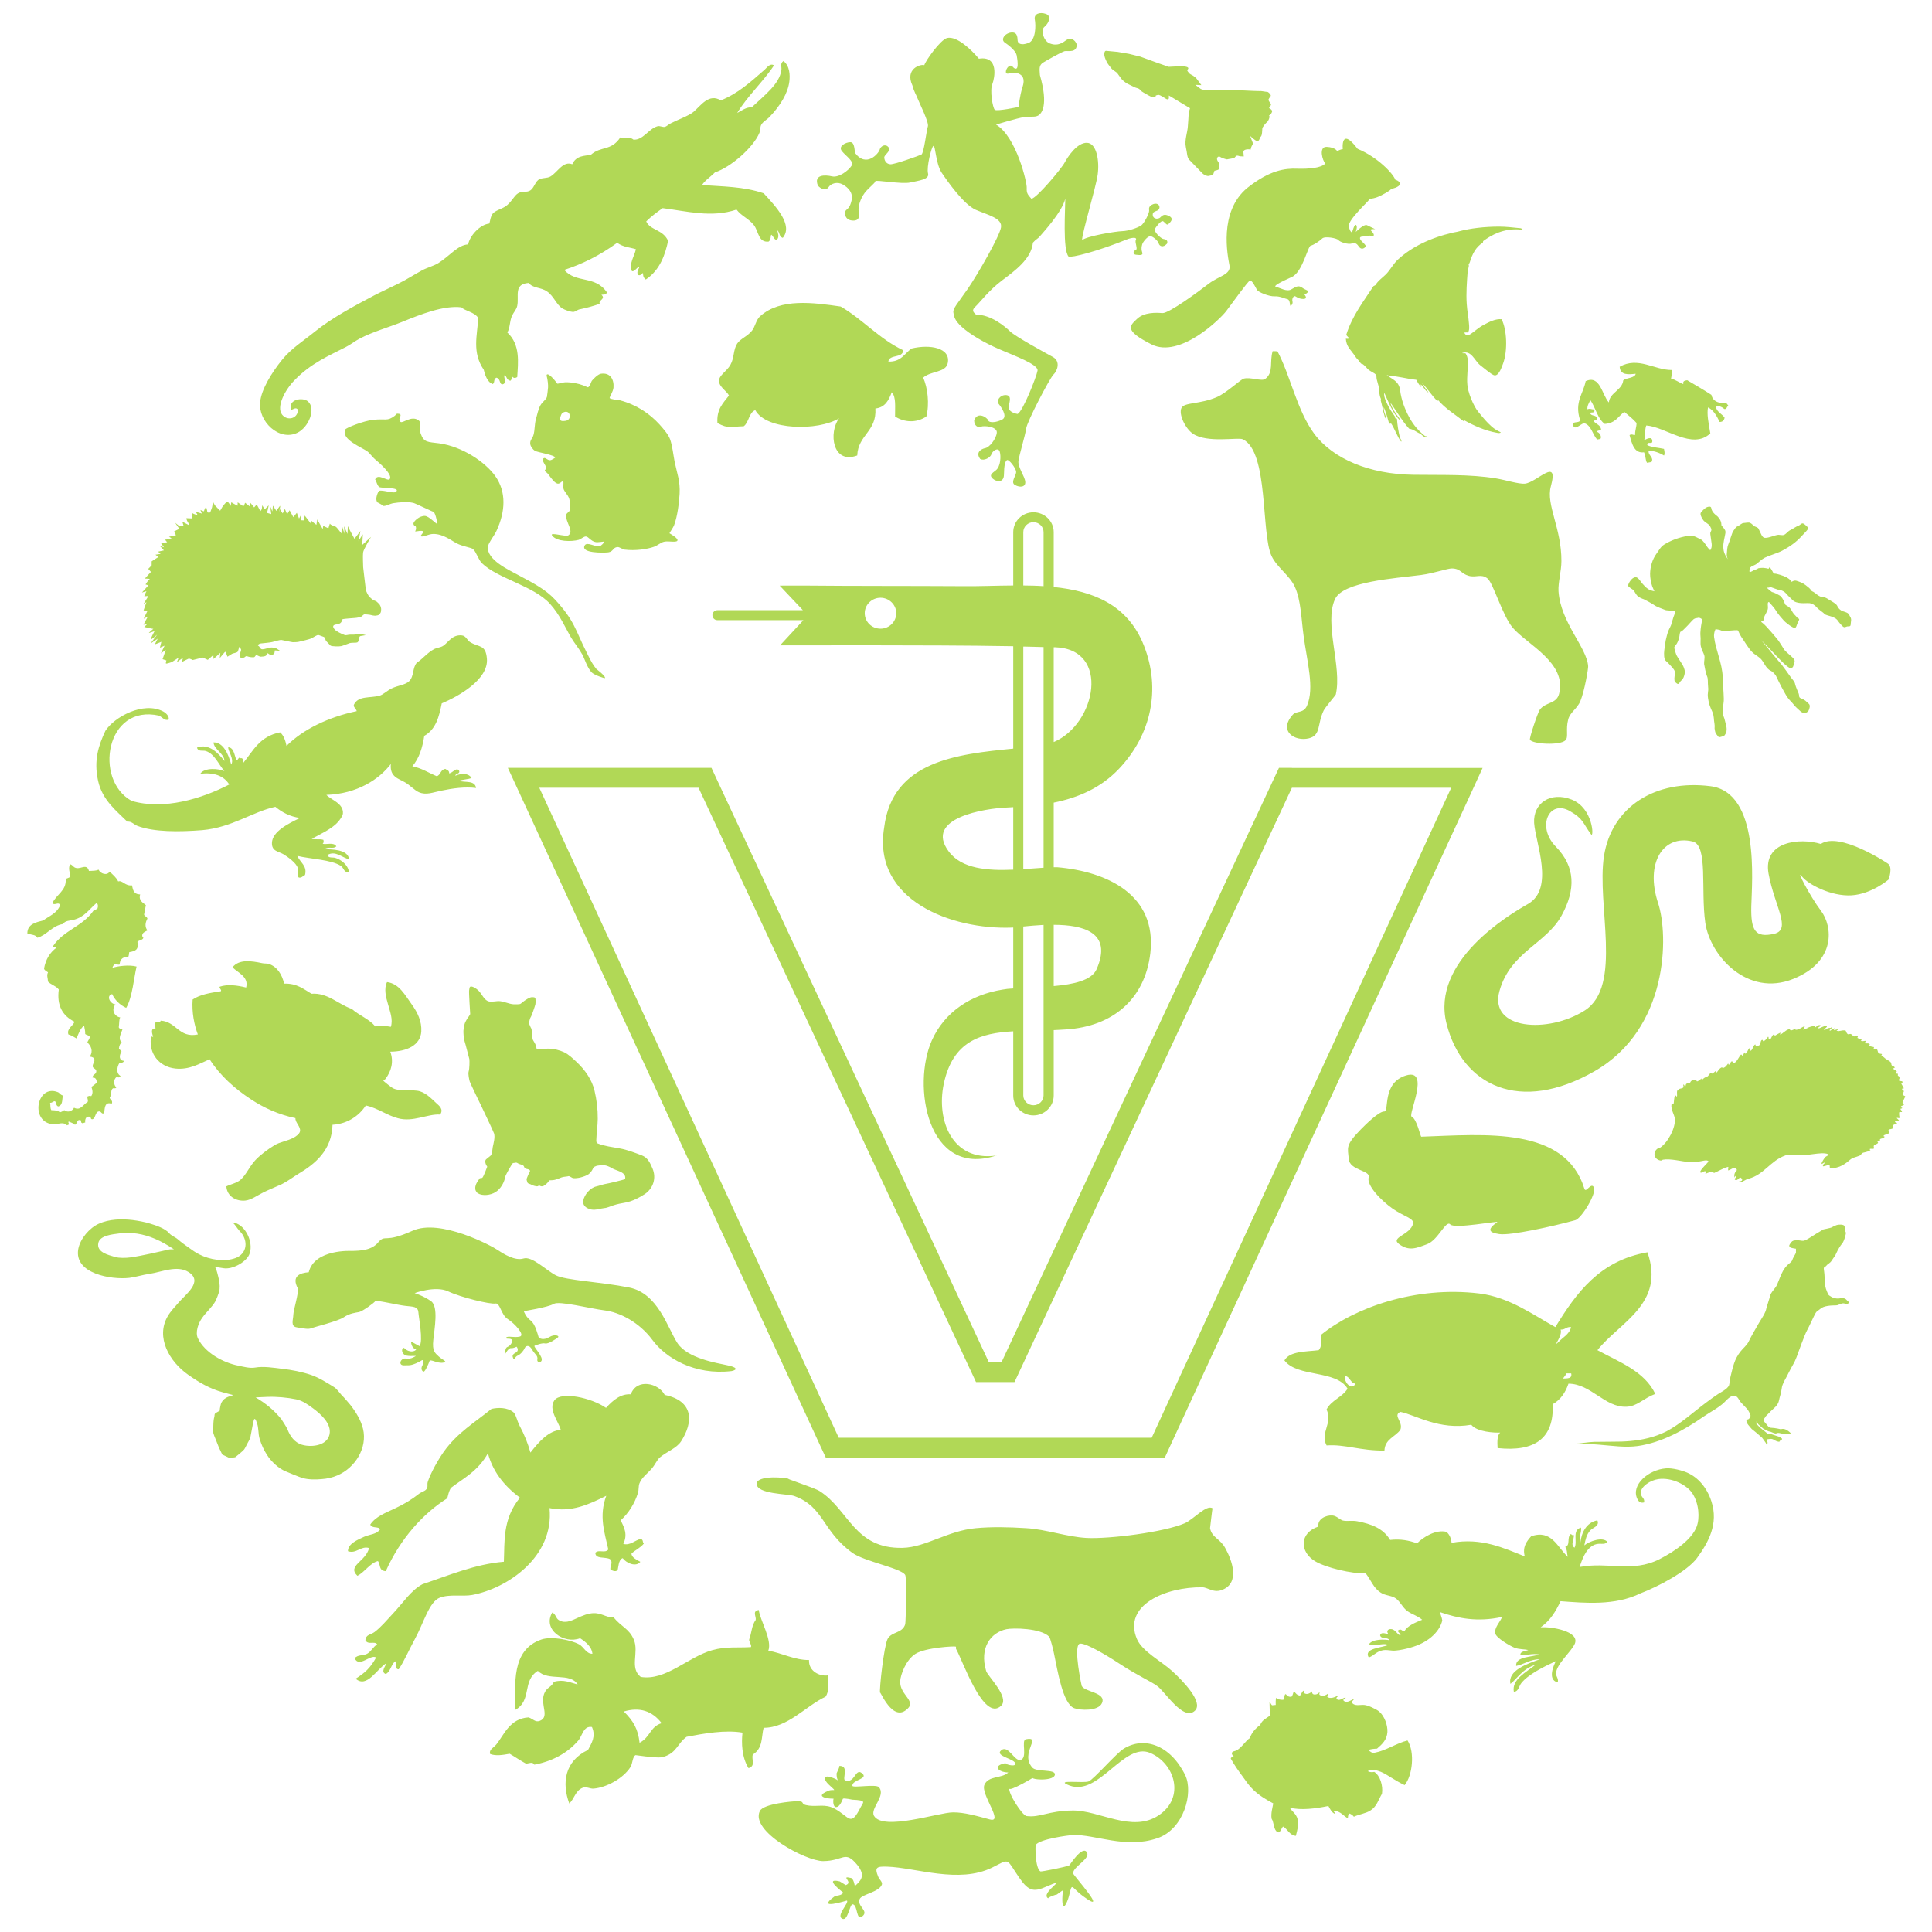 <?xml version="1.0" encoding="utf-8"?>
<!-- Generator: Adobe Illustrator 24.3.0, SVG Export Plug-In . SVG Version: 6.00 Build 0)  -->
<svg version="1.1" id="Layer_1" xmlns="http://www.w3.org/2000/svg" xmlns:xlink="http://www.w3.org/1999/xlink" x="0px" y="0px"
	 viewBox="0 0 2267.7 2267.7" style="enable-background:new 0 0 2267.7 2267.7;" xml:space="preserve">
<style type="text/css">
	.st0{fill:#B1D856;}
</style>
<g>
	<path class="st0" d="M1933.7,1469.9c21.2,60.7-32.8,82.1-58.7,114.9c25.8,14,55.1,24.6,67.9,51.3c-14.4,5.5-21.1,14.6-33.9,15.1
		c-25.4,1-41.5-27-68-27.1c-3.6,10.5-9.3,18.9-18.5,24.1c1.7,39.9-20.7,56.2-64.7,51.5c-0.4-7.5-0.6-14.6,3-18.2
		c-6.6,0.3-27.2-0.6-33.9-9.2c-38,6.7-65.7-11.8-83.3-15.1c-9.2,4.4,4,11.8,0,21.2c-6.1,8.3-18,10.7-18.6,24.2
		c-27.7,0.4-47.1-7.7-67.9-6c-8-15.1,7.4-25,0-42.3c5.5-10.8,18.4-14.2,24.6-24.3c-13.1-22.4-58.8-13-74.1-33.2
		c6.3-11,24.7-10.1,40.2-12c3.5-3.6,3.5-10.7,3-18.2c39.3-31.7,110.5-57.4,185.3-48.4c35.8,4.3,65.1,26.2,89.5,39.5
		C1850.3,1517.3,1877.8,1479.6,1933.7,1469.9z M1834.9,1618.1c4.9-0.3,10.7,0.3,9.3-6.1c-2.1,0-4.1,0-6.1,0
		C1838,1615,1835.5,1615.6,1834.9,1618.1z M1844.1,1557.7c-5.8-0.7-6.7,3.3-12.3,2.9c2.6,7.6-10.2,21.8-3,15.1
		C1834,1569.8,1842,1566.5,1844.1,1557.7z M1578.6,1615c-1.5,6.8,7.8,18.1,12.4,9.1C1584.7,1623.3,1584.9,1615.9,1578.6,1615z
		 M1870.9,1393.9c-3.2-7.2-9.4,7.3-11.2,1.4c-22.7-73.4-116.7-63.7-191.4-61.1c-1.1,0-5.2-20.8-11.4-23.6c-4.5-1.9,22.4-57-6.5-48.3
		c-28.8,8.8-19.3,42.8-25.7,42.3c-6.3-0.1-22.2,15.7-27.4,21c-18.7,19.2-15.2,21.3-14.2,34.7c0.9,13.6,25.9,13.3,23.4,21.6
		c-2.6,9,13.4,26.4,28.3,36.9c13.2,9.1,25.3,11.3,23.8,17.5c-3.1,13.3-27.7,16-16.1,24.2c11.5,8.2,19.7,4.7,32.7-0.2
		c12.9-4.8,22-28.8,27.1-23.1c5,5.6,58.2-4.8,55.1-2.7c-11.9,8.4-10.3,12.2,2.4,14c13,2,63.1-9.1,89.2-16.3
		C1856.2,1430.2,1874.1,1401.1,1870.9,1393.9z M968.9,1991.6c-22.7,10.5-44.5,36.7-72.6,36.4c-2.8,10.9-0.5,23.8-12.6,31.4
		c-2.2,5.1,3.9,13.3-5.1,16c-8-12.8-8.4-29.6-7.1-41.7c-20.1-3.5-45.3,1-65.6,4.9c-10.9,7.8-11.4,18.7-26.8,23.4
		c-5.5,1.7-11.3,0.3-17.3,0c-3.5-0.1-15.5-2-15.8-1.9c-3.7,1.7-3.5,10.3-6,14c-8.3,13.2-28,24-43.2,25.3c-4.5,0.4-8.2-2.8-13.1-0.9
		c-8.4,3.4-9.5,12.8-15.5,18.4c-8.9-23.9-5.6-49.8,22-62.9c4.2-8.1,9.5-15.7,4.6-26.9c-10.2-1.7-11,10.2-16.4,16.3
		c-12.4,14.2-30,24-51.3,27.9c-1.9-3.9-6.3-1.3-9.7-1.2c-6.5-3.5-12.8-7.9-19.2-11.6c-8.2,1.5-16.2,2.8-22.9,0.3
		c-1.5-5.5,4-7.2,7.3-11.3c8.8-10.8,15.6-30.4,37.8-31.7c5.4,1.8,7.9,6.2,13.4,4c11.7-4.9,0.1-18.8,4.8-31.5
		c3-8.2,8.6-7.5,11.5-14.2c10.9-3.3,19.1,0.8,27.9,3.1c-8.9-14.7-34.4-3.3-46.7-16c-18.9,11.7-6.5,34.6-26.5,45.8
		c0.1-29.6-5.3-70.5,30.9-82.7c11.2-3.7,33.2,0,44.1,5.8c5.6,3.1,8.4,11.4,15.6,11c-0.9-8-7.2-13.4-14.5-18.2
		c-18.9,7.3-44.5-10.2-32.7-30.2c4.5,2.1,3.9,6.6,7.7,8.9c11.1,6.8,21.9-5.1,36.7-7.7c12.6-2.3,18.3,5.2,27.5,4.4
		c9.6,11.7,18.4,13.2,23.9,26.4c6.2,14.9-5.4,33,8,43.6c29.5,4.9,55-23.2,84-31.4c16.4-4.6,30.3-2.6,45.4-3.6c1.3-2.4-2.8-6.7-2-9.2
		c2.9-7.4,2.7-16,7.6-22.7c0.9-4.1-4.6-10.2,3.6-11.7c1.5,12.1,16,35.4,11.2,47.8c16.2,2.8,30.4,11,47.8,11
		c-0.7,13,12.4,19.5,22.3,18C972,1975.2,973.9,1984.6,968.9,1991.6z M776.6,2022.6c-11.1-14.5-25.9-19.2-44.4-13.7
		c11.3,11.1,16.7,20.6,18.5,36.7C763.4,2039.1,762.9,2026.7,776.6,2022.6z M89.8,1018.9c-3.7-0.6-3.7-2.9-7.1-4.4
		c-3.3,3.4-0.5,10.1-0.2,14.3c-1.2,1.9-4,1.7-5.4,3.2c1,13.6-11.3,18-15.7,28.3c3.3,2.9,7.2-2.4,9.2,2.2
		c-3.9,9.8-12.9,12.6-19.9,17.9c-8.1,2.1-18.7,4.1-18.6,15.2c4.6,1.9,9.7,1.2,11.8,5.1c11.3-3.3,17.4-14.2,29.9-16.1
		c2.8-4.2,8.1-3.8,12.4-4.9c13-3.3,17.7-11.7,27-19.7c1.8,1.2,2.2,3.2,1.3,6.2c-1.4,1.3-3.2,1.9-4.9,2.8
		c-12.6,18.5-35,22.8-47.4,41.6c0.4,1.7,3.6,1.3,3.9,1.9c-7.2,5.2-12.5,13.4-14.4,24.3c0.4,2.3,3,3.2,4.7,4.5
		c-2.1,3.6,0,6.9-0.2,10.7c3.3,3.7,10,5.4,12.8,9.5c-2.5,18.4,4.2,30.8,18.5,37.8c-2.1,5.2-9.5,8.2-7.2,14.9c3.9,1.1,6.5,3,9.5,4.7
		c2.6-6.1,4.1-11.2,8.9-15.2c0.4,3.3,1.5,6.2,1.3,9.9c1.4,1.6,5.2,1.4,5.4,3.9c-0.6,2.6-2.2,3.8-2.9,6.1c4.2,3.8,7.3,9.9,2.9,16.6
		c3,0.3,4.9,1.3,5.4,3.3c0.3,3.6-1.7,4-2.1,8.1c0.4,2.7,4.6,2.8,4.3,6.1c-0.4,3.8-4.2,2.9-4.4,7.1c4.6-0.1,4.4,3.1,5.2,5.6
		c-1.9,2.2-4.4,3.7-6.5,5.4c0.9,2.8,2.4,7-0.2,10.8c-2.1-0.8-3,0-4.3,0.3c-0.9,2.9,1.2,3.6,0,6.7c-5,2.3-8.1,10.7-15.9,6.6
		c-2,3.8-7.1,6.3-11.5,2.8c-1.4,1.1-3.1,2.1-5.3,2.6c-1.9-2.5-6.7-2.4-9.8-2.5c-1.6-2.1-0.9-5.8-1.5-8.7c2.6,0.3,3.4-2,5.8-1.8
		c1.6,1.7,0.9,5.1,3.7,6.1c5.4-1.3,4.5-7.6,5.4-12.8c-3.5-1.2-3.7-3.2-5.9-4c-24.6-9.7-33,34.9-5.9,37.7c5.9,0.6,11.8-3.7,16.8,1.3
		c0.2-0.4,0.6-0.5,1.2-0.4c2.3-1.4-0.8-3.1,0.8-4.1c3.8,1.5,4.5,1.8,7.3,3.8c2.7-0.8,2.1-6.4,5.9-5.5c2.4,0,0.2,3.2,2.4,3.3
		c0.2,1.3,2.6-0.6,3.7-0.4c-0.4-4,0.9-7.5,5-6.9c2.5,0.2,0.6,3.4,3.7,3c3.7-1.4,3-9.4,7.9-9.2c2.8,0.4,2.4,3.5,5.7,2.1
		c0.6-4.3,0-14.3,8.8-11c1.9-4.3-2.3-4.5-2.3-7.5c2.4-2.7,0.9-7.9,3.1-10.1c1.9-1.9,3,0.7,4.6-1.6c-3.3-3.2-3.7-9.3,0.6-12.6
		c1.8,1.4,3.5,0.9,4.4-0.9c-5-2.6-4.7-9.7-1.4-15.2c2.1-0.4,4.7,0,5.4-2.6c-5.6,0-6.1-5.9-2.9-10.7c-0.3-1.7-2.4-2.2-3-3.6
		c0.2-3.7,1.7-5.9,3.2-7.6c-4.6-3.8-1-9.4,0.9-14.9c-2-0.4-3.9-0.9-4.3-2.6c0.7-4.6,0.2-8.9,1.7-11.5c-6.3-0.9-11.1-8.5-5.6-15.3
		c-6.2-0.6-11.4-10.1-3.9-12.1c3.2,6.9,8.7,12.5,16.5,16.2c7.3-12.3,9.1-35.8,12.2-48.5c-9.1-2.4-22.3-0.5-28.4,1.5
		c0.7-2.5,2-4.1,3.9-4.6c2.1,0.5,2.6,1.3,4.7,0.7c-0.2-4.2,2.8-9.9,9.5-8.4c1.4-1,1.2-4,1.7-6.1c7.2-1.2,11.4-2.8,9.6-12.1
		c1.9-2.2,5.8-1.6,7-4.7c-1-1.1-2-2.1-1-4.4c1.1-2.5,3.7-3.1,5.7-4.3c-2.9-3.8-2.9-8.6,0-13.8c-0.3-2.3-3.5-2.6-3.9-4.9
		c0.6-3.6,1.4-7.2,2.1-11c-3.7-3.1-8.8-5.4-6.7-12.5c-8-0.3-8.4-5.6-9.6-10.7c-8.4,0.9-11.1-6.4-16.2-4.6c-2.1-4.6-6.3-7.9-10-11.5
		c-3.2,5.1-10.9,2.4-13-2.3c-3.6,1.5-6.3,1.2-11.3,1.5C101.9,1013.4,95.5,1019.9,89.8,1018.9z M315.9,1131.5c-2.6-0.9-5.4-0.3-8.3-1
		c-12.6-2.7-27.2-4.8-34.7,4.9c6.4,6.5,19.3,11,16,23.7c-10.4-2.6-21.8-4.1-30.9-1c-1.5,1.4,2.8,3.9,1.1,5.4
		c-12.4,1.8-24.6,3.9-33,9.7c-1.1,15,1.8,29.4,6.1,41c-22.5,4.5-24.9-15.1-43.6-16.2c-0.9,3.1-3.6,1-6.1,2.2c-1.4,1.9,0,4.8,0,7
		c-6.7-0.4-3.5,6.7-2.7,10.3c-1.1-1.4-2.6-1.1-2.7,1c-2.3,18.1,9.5,33.6,28.7,35.7c16.6,1.7,28.4-5.8,40.2-10.9
		c12.3,19.1,29.3,34.4,48.5,47c15.1,10,32.4,17.9,52.3,22.1c-0.5,5,6.1,9.7,5.4,15.2c-0.4,3.4-5.4,6.6-7.1,7.5
		c-8,4.4-16.6,5.1-23.2,9.3c-7.6,4.6-17,11.6-22.6,17.8c-7.2,8.1-10.1,16.4-17.1,22.7c-4.2,3.7-12.3,5.4-16.5,7.6
		c0.7,11.6,11.3,17.7,22,16.7c7.1-0.6,14.5-6.2,21.6-9.7c7.6-3.7,15.1-6.6,21.5-9.6c6.7-3.3,12.7-8,19.3-12
		c20.4-12.1,39.4-28.2,40.2-57.7c17.5-1,31.2-10.5,39.1-22.7c14.1,3.2,25.2,11.8,37.6,15c17.7,5,35-5.3,49.6-4.3
		c4.4-6.2-1.1-10.3-4.5-13.4c-6-5.6-13.4-13.5-22.6-14.6c-10.5-1.3-21,1-28.6-3.1c-1.8-1-10.9-8.2-11-8.7c0-0.3,2.2-1.6,2.2-1.6
		c7.3-9.3,10.3-20.7,6-32.4c19.7-0.1,35.5-7.8,36.4-23.8c0.7-11.7-4.4-22.3-11-31.4c-8.3-11.4-14.7-24.5-29.2-26.5
		c-3.9,7.7-1.3,17.8,1.1,25.9c2.3,8.7,6.1,17.6,3.4,26.6c-5.4-1.2-12.2-1.2-18.3-0.5c-7.3-8.7-19-12.9-27.6-20.5
		c-15.9-5.4-28.2-19.2-47.3-17.8c-9.3-5.5-17-12.3-32.1-11.9C331,1143.9,325.7,1135.1,315.9,1131.5z M514.4,308.9
		c-5.5,3.3-12.8,5.1-19,8.4c-8.9,4.8-17.8,10.7-28.2,15.8c-8.9,4.5-18.7,8.8-28.1,13.7c-23.3,12.3-49.3,26.2-69.2,42.2
		c-14.3,11.6-27.8,19.8-38.7,33.2c-12.6,15.5-24.5,35.1-25.9,50c-2.2,22.4,22.3,46.2,43.9,35.7c13.2-6.5,22-28.2,12.3-36.7
		c-6.3-5.5-24.2-2.3-19.6,9.9c2.6-0.7,5.4-3.5,7.8-0.3c0.2,10.4-12.2,13.8-18.5,6c-7.3-9.2,3.4-29.1,14.2-40.2
		c19.4-20.3,41.1-29.2,60.2-39.1c6.1-3,11-7.2,16.5-10c15.7-8.2,34.4-13.4,49.5-19.5c22.3-9.1,49.3-19.8,69.9-17.3
		c4.7,4.5,15.3,5.5,19.8,12.4c-0.9,20.3-7.6,40.2,6.5,60.9c1.2,5.1,4,14.8,10.7,16.8c2.8-2.5,0.3-5.2,4-7.5c5.4,1,3.3,8.2,7.5,7.8
		c5.8-1.4,0-9.6,2.6-11c2.6,3,2.3,6.1,6.5,6.8c2-1.7,1.3-3.6,1.8-5.4c1.9,2.8,4,2.4,6.2,1.1c1-16.9,3.9-38-11.6-52.3
		c3.4-5.9,2.5-13,5.5-19.7c2-4.3,5.2-7.2,6.1-11.6c2.4-11.3-4.6-25.7,13.5-26.9c4.9,6.5,14,4.8,21.5,10c8,5.5,10.9,15.4,17.9,19.9
		c2.8,1.7,9.5,4.2,13,4.1c2.1,0,5-2.8,7.8-3.1c7.1-1.5,14.9-3.5,23.2-6.4c-2.2-4.3,7.6-5.6,1.9-10.6c2.1-0.4,5.8,0.5,6.4-2.9
		c-13.8-20.3-36-10.1-50-26.3c20.5-6.6,41.2-16.6,62.1-31.8c7.3,5.2,14.6,5.2,22,7.5c-1.8,8.5-8.4,16.9-4.7,25.7
		c3,1.3,6.2-5.2,9.1-5.3c-1.4,3.2-3.9,6.4-1.9,9.7c1.8,1.3,3.8-0.2,5.8-2.3c0.2,2.5-0.2,5.1,3.3,7.8c17.1-11.3,23-30.3,26.2-45.4
		c-6.1-13.6-21-12.2-25.7-22.8c6.5-6.5,12.9-11,19.3-15.6c28.7,3.6,57.4,11.6,86.7,1.7c5.8,7.7,14.6,10.6,20.6,18.5
		c5.4,7.4,5,20.3,17,19.1c3.5-2.3,1.9-7.5,3.4-8.1c2.6,2.4,3.2,6.2,6.4,6c3.2-3.8,1.1-7.6,0.4-11.3c3.3,2.8,2,7.7,6.5,9
		c12.4-14.9-7.7-36.4-22.4-52.3c-23.9-8.2-48.2-7.8-72.3-9.8c3-5.1,10.4-9.9,15.1-14.8c18.2-5.8,45-29,52.2-46.4
		c1.2-3,0.5-7.2,2.5-10.1c2.3-3.5,6.7-5.6,9.6-8.8c12.4-13,21.3-27.6,23-41.3c0.9-7.5,0.6-18.2-6.9-24.1c-4.5,3.2-1.7,6.8-2.5,11
		c-2.4,15.9-18.7,28.3-34.9,43.5c-5.5-0.9-12.7,4.2-16.9,6.5c11.6-19.4,31.3-37.6,43.2-55.9c-4.8-3-8.5,3-11.1,5.2
		c-17.5,15.3-31.4,27.9-51.3,35.9c-14.1-8.5-23.2,5.9-32.2,13.6c-5.5,4.6-19.1,9.4-26.5,13.3c-2.7,1.3-5,3.7-6.9,4.2
		c-2.5,0.7-6.2-1.6-8.8-0.7c-10.5,3-16.9,16.6-28.2,15.7c-5-4.2-10.3-0.6-15.4-2.6c-10.8,16.3-22.7,9.8-34.7,20.5
		c-7.3,1.2-17.2,0.7-21.7,11c-10.9-4.2-16.9,9.1-25.5,14.3c-3.9,2.5-10.6,1.2-14.3,4c-4.3,3.5-5.2,9.6-9.3,12.3
		c-4,2.9-10,0.6-14.7,3.6c-4.6,2.9-7.8,10.7-14.6,15.3c-5.1,3.3-11.6,4.6-15,8.5c-2.6,3.3-2.9,8.2-3.9,11.6
		c-11.4,1.2-23.1,14.7-24.9,24.5C537.4,287.4,527.7,300.6,514.4,308.9z M1631,1925.2c-5.7-1.1-19.7-1.6-24,4.5
		c4.3,4.2,16-2.2,22.4,1.1c-7.6,3.4-29.3,3.8-22.8,14.7c6.1-2.2,8.4-6.5,15.3-8.2c5.6-1.6,10.8,0.8,16.9,0
		c4.3-0.3,13.2-2.2,17.4-3.6c18-5,33-16.7,36.7-31.6c-0.4-3.6-2.7-8.1-2.5-9.8c21,7.2,43.5,11.9,72.6,5.6
		c-1.5,5.1-9.4,12.4-7.9,19.4c1.2,5.3,17.3,14.6,22.7,16.8c5.4,2,12,1.6,16,2.6c-2,1.3-10.3,1.3-9.1,6.1c6.9,0.4,13.5-2.4,21.9-0.9
		c-8.1,3.3-28.1,2.1-27,13.5c8.4-1.5,17.3-8.2,27.8-7.8c-14.7,5.2-38,13.2-34.5,28.9c7.8-6.2,14.6-18.1,29.3-22.4
		c-10.8,8.8-28.1,17.1-25.3,31.8c5.8-0.7,5.8-6.7,8.8-10.4c8.1-10.1,25.9-19,40.6-25.8c-2.1,3.6-10.7,22,2,25
		c1.5-3.9-1.9-7-1.9-10.1c-0.2-11,18.1-25.9,22.1-35.4c5.9-14.7-28.4-20.2-40.2-19.1c11.5-8.1,17.9-19,23.4-30.7
		c28.6,2.1,63.9,5.5,93.8-9.2c20.4-7.7,54.7-25.7,66.4-41.5c13.5-18.6,25.4-40.1,16.9-66.4c-5.2-16.1-15.6-28.3-28.7-33.9
		c-5-2.2-17.4-5.7-24.9-4.9c-20.6,1.7-40.8,19.4-33.6,35.4c1.3,2.8,3.2,5.8,8.1,4.6c1.3-5.4-4.2-5.9-3.8-11.7
		c0.3-7.1,11-14.3,20.4-15.7c16-2.3,33.7,6.8,40.2,16.8c7.8,11.9,8.8,29.2,4.9,39.2c-5.6,14.5-24.4,28.2-43.6,38
		c-32.1,16.2-60.3,2.7-93.8,9.2c2.6-7.1,6.6-21.6,17.6-26.2c6.5-2.6,10.9,0.9,15.2-3.1c-5.2-6.8-21.4-1-27.2,3.9
		c1.3-6.5,2.5-12.6,6.9-17.5c2.8-3.3,11.5-5.1,8.4-11.9c-13.2,2.6-18.6,14.7-19.9,26c-2.7-5.1,1.7-11.3,0.7-17.5
		c-11,3-3.7,16.6-7.6,23.6c-5.2-3.1-0.2-10.3-0.8-14.9c-1.8,0.8-2.5-0.4-3.4-1.2c-5.4,3.9-0.1,13.4-6.7,15.1
		c2.8,4.5,1.5,6.7,3.1,11.8c-12.4-11.2-18.9-32.5-43.1-24.2c-5.4,6.1-10.4,12.6-7.5,23.6c-23.8-9.3-50.6-22.4-85.9-15.9
		c-0.6-5.8-2.4-9.3-5.7-12.8c-12.7-3.3-27.6,6.1-34.8,13.4c-9.3-3.4-19.4-5.4-31.6-4c-8.4-13.9-22.5-18.8-38.5-21.9
		c-5.9-1.2-12,0.3-17.1-0.9c-3.6-1.1-7.4-5.6-12.2-5.9c-8-0.6-17.8,4.5-16.4,13c-22.6,7.5-22.1,29.8-3.9,40.7
		c13,7.7,42.8,14.7,59.5,14.3c6.6,8.7,8.9,16.8,17.3,22.4c5.5,3.8,13.1,3.4,17.9,6.9c5.6,4,8.1,11.1,13.9,15.1
		c5.9,4.1,11.6,5.2,17.1,10c-8.7,3.5-17.2,7.1-20.9,13.4c-3,0.6-3-3.6-7.2-1.1c-1.5,2.6,3.9,3.6,2.4,6.2c-4.7-2.1-6.4-9-13.3-7.3
		c-2.5,1.6-2.3,2.9-0.9,5.5c-3.2-0.3-8.5-2.8-9.5,1.6C1621.5,1924.6,1628.6,1921,1631,1925.2z M1634.5,1918.3c-1.4,0-3.1,0.4-4-0.6
		c-0.2,2.4,5.4,3.2,7,5.8C1639.1,1924.6,1635.1,1919.9,1634.5,1918.3z M235.1,908.2c15.4-1.8,27.3,1.9,34,12.6
		c-31.6,16.4-76.5,30.5-114.7,19.2c-44.7-24.7-30.2-114.2,32.4-100c3.3,1.6,6.9,6.6,11.1,4.5c1.1-3.8-3.3-7.8-6.5-9.5
		c-23.3-12.1-57.3,6.6-67.7,22.8c-8,17.1-13.9,34.6-8.6,58.6c5,23,22.1,35.8,34.3,48c5-0.6,7.9,3.5,11.9,5c19.6,7.4,49.2,7.1,76,5
		c35.1-3.1,59-21.6,85.9-27.4c7.9,6.5,17,11.4,28.9,13.1c-13.5,6.5-32.6,15.9-32.9,29.3c-0.3,9.7,7.5,9.9,13,13
		c5.6,3.3,15.6,10.5,17.2,16.2c1.1,3.9-1.4,9.5,1.5,11.5c4.1,0.3,4.4-2.3,7.1-3c2.9-10.9-5.7-14.6-9-22.5
		c15.1,3.7,39.8,4.3,51.2,11.8c3.4,2.3,3.8,8.8,9.3,6.9c-1-8.1-9.1-14.3-15.8-16.3c-2.8-1.1-8.2,0.7-9.4-3.4
		c9.4-5.8,17.5,3.4,25.4,4.9c-1.1-11.7-20.9-11.7-29.4-11.7c6.3-3.8,10.1,0.2,14.5-3.3c-2.8-5.4-11.5-1.9-16.1-3.1
		c1.1-0.9,1.5-2.3,0.9-4.6c-3.8-1.4-9.7,0-13.7-1.2c9.2-5.1,23.6-11.6,30.5-19.5c2.2-2.3,6-7.4,6.1-10.3c0.9-11.9-14.1-16-19.4-21.8
		c36.2-1.2,62.1-18.4,75.7-36.3c-1.7,15.2,9.2,17.2,16.3,21.4c6.1,3.4,11.7,9.8,16.7,11.8c8.5,3.7,16.4,0.1,26-1.8
		c13.8-2.9,27.7-4.8,41-3.2c-1.4-9.4-12.9-6.1-20-8.4c4.2-1.7,10.8-1.6,14.7-3.4c-3.8-5.8-11.5-5.6-19.1-2.6c0.3-3,6.3-1.7,4.3-6.5
		c-4.1-3.2-6.9,3-11.5,3.8c0.2-3.9-2.8-3.8-4.4-5.3c-6.1,0.9-5.2,6.9-10.1,8.6c-9.5-3.9-17.8-9.5-28.7-11.7c8.1-9.4,11.9-22,14-35.7
		c13.7-7.6,17.4-22.6,20.5-38.1c18.7-7.9,55.2-27.7,53-52.6c-1.5-17-9.2-12.7-20-19.5c-3.3-2.2-4.6-7.2-9.3-7.7
		c-11.7-1.3-16.2,8.7-22.4,12.5c-3.2,1.8-7.1,2-10.1,3.5c-8.5,4.6-13.5,11.6-20.4,16c-5.4,5.9-3,15.8-9.1,21.8
		c-4.4,4.4-13.3,4.9-20.6,8.5c-5.6,2.8-10.1,7.4-14,8.4c-11.3,3.2-24.9-0.3-30.2,10.6c-1.1,2.6,2.7,4.7,3.3,7.6
		c-33.1,6.9-63.2,21.5-82.4,40.8c-1.3-6.6-3.5-12.5-7.5-15.9c-24.1,4.6-31.7,21.8-43.3,35.9c-0.5-2.5,0.2-6.3-3-5.5
		c-2.5-2.9-3.7,4.1-5,2c-2.6-5.7-2.8-14.4-9.6-14.9c-0.4,4.6,7.3,13.8,3.5,20.3c-3.4-12.7-9.5-26.3-20.8-26
		c0.5,8.2,12.8,13.2,12.8,21.8c-6.9-9-18.4-21.2-32.2-15.7c1.4,5.3,7.2,2.9,10.3,4c10.4,3.3,15,15.7,21.9,23.6
		C256.9,902.1,240,900.6,235.1,908.2z M367.3,990.4c0,0.7,7.3,2.3,9-1.2C373,990.3,368,987.5,367.3,990.4z M1629.8,440.9
		c12.2,0.8,20.6,3.6,32.6,4.9c1.6,3.1,3.4,6.1,5.6,8.4c1.1-0.9-1.3-2.2-0.3-2.9c3.5,2.6,4.7,7.5,9,9.4c-2.1-3.8-5.5-6.5-7.3-10.7
		c6.5,6.3,11.2,14.6,17.9,20.8c0.4-0.1,0.2-1.3,0.6-1.3c8.4,10,19.9,16.9,30.2,25c0.2-0.4-0.1-1.2,0.4-1.3
		c10.7,6.1,24.6,12.4,38.4,14.8c1.6,0.3,3.6,0.7,4.7-0.5c-2.8-1.6-4.4-2.2-7-3.9c-5.2-3.6-10.7-9.6-14.6-14.3
		c-3.2-3.9-6.7-7.8-8.9-12c-3.1-5.6-6-12.7-7.6-19c-2.4-8.9-1.1-18.8-0.7-27.1c0.2-6.6,0.6-11.6-2.4-16.2c-0.7-0.9-3.4,0.2-4.1-0.7
		c10.8-3.6,14.4,9,21,14.3c2.8,2.3,5.1,4,8.2,6.5c2.4,1.7,6.8,5.6,9.3,5.5c4.8-0.2,7.9-9.7,9.6-14.3c5.3-14.7,4.4-39.4-1.9-51.6
		c-7.2-0.7-14.4,3.1-21,6.6c-6.5,3.5-10.8,7.8-15.2,10.7c-3.5,2.2-6.1,1.9-7.6-1.6c1.7,0,2.7-0.5,4.2,0c2-2.5,1.7-6.4,1.3-10.7
		c-0.5-7.2-2.1-14.9-2.6-22.9c-0.9-12.7,0.2-26.1,1-37c0.4-0.5,0.4-1.3,0.9-1.6c-0.9-3.2,1.3-5.2,0.3-7.8c0.5-0.9,1-1.4,1.4-2.6
		c2.9-9.6,7.1-17.9,15.2-22.9c0.4-0.4,0.2-1.6,0.6-2c10.2-7.5,23.6-14.6,41.8-13.6c1.7,0.1,2.8,1.2,4.3,0c-1-1.5-2.8-1.5-4.3-1.6
		c-7.1-0.7-15.2-1.7-23.1-1.7c-17.2,0-34.1,2-47.1,5.5c-2.1,0.7-4.6,0.9-7.1,1.5c-26.8,6.2-48.4,16.8-64.5,31.5
		c-5.4,4.9-8.7,11.6-13.9,17.2c-4.2,4.2-9.6,7.7-12.7,13c-0.9,0.3-1.4,0.9-2.3,1.2c-11.6,17.9-24.8,34.5-31.8,56.8
		c0.4,2.2,2.6,2.5,2.9,4.6c-0.6,0.6-2.4,0.3-3.5,0.3c0.6,9.2,5.5,12.7,9.5,18.5c1.8,2.7,2.6,4,4.5,5.9c1.5,1.3,2.5,3.5,4,4.9
		c0.5,0.3,1.5,0.3,2,0.6c2.6,1.9,4.6,4.7,6.6,6.5c3.2,2.5,7.4,3.9,8.7,5.9c0.9,1.4,0.5,2.8,0.9,5.1c0.7,3.2,2.1,7.1,2.4,9.2
		c0.9,5.9,0.3,9,2.6,14c0.2,0.6-0.5,1-0.2,2c1.6,5.2,2.6,12.6,4.3,17.5c0.4,1.4,0.9,3.9,2.5,4.2c-1-4.5-3.8-9.1-3.3-14
		c2.6,6,4.4,12.5,6.3,19.2c1,0.7,1.6-0.4,2.6,0.3c2.3,3.4,3.7,7.1,5.6,10.7c1.9,3.6,3.4,7.5,6,10.4c1-1.7-1.3-3.6-1.7-5.5
		c-1.5-6.3-2.8-13.8-3.3-21.4c-0.9-0.8-1.5-0.1-2.3-1c0.4-0.5,0.4-1.1,0-1.6c-1.9-3.1-4.8-6.6-7-10.7c-2.4-4.4-6.6-12.4-5.6-17.3
		c5,10.7,9.9,24.2,18.6,32.5c0.1-1.7-1.7-3.4-2.6-4.8c-3.6-4.8-7.4-10.3-8.7-16c7.3,10.3,13.6,21.3,21.9,30.5
		c5.6,0.8,8.5,4.2,13.2,5.9c2,1.6,4.9,5.2,8,3.9c0.1-1.4-2-0.7-2.7-1.3c-7.6-6.1-13.4-12.7-18.5-22.1c-4.9-9-9.2-20.1-10.6-31.5
		c-1.4-11-9.1-12.6-16-18.1c0.2,0.2,0.3,0.3,0.8,0.3C1628.6,440.6,1629.7,440.4,1629.8,440.9z M550.1,1193.3
		c-0.7,0.5-3.6,5.4-4.4,7.5c-0.8,2.2-1,4.8-1.5,7c-0.5,2-0.1,7.1,0.1,9.7c0.3,2.6,1.9,7.9,2.2,8.8c0.3,1,3.8,14.6,4.4,16.8
		c0.3,2,0.2,11.5-0.8,14.5c-0.9,2.9,0.6,9.4,1.2,11.7c0.7,2.3,13.1,27.8,13.1,27.8s14.8,30.9,15.5,33.3c1.4,4.6-0.6,11.4-1.5,15.8
		c-0.5,2.9-0.6,7.4-2.2,9.9c-0.7,0.9-4.6,3.6-5.8,4.8c-1.1,1.3-0.9,3-0.5,4.5c0.3,1.6,2,4,2,4s-4.5,12.3-5.8,13
		c-1.5,0.9-2.8,0.4-2.8,0.4s-3.9,5.1-4.8,8c-1,2.9-0.6,4.3-0.5,5.6c0.2,1.2,1.7,3.6,2.8,4.2c5.9,3.6,15.2,2.1,20.6-1.2
		c6.5-4,10.6-11.6,11.8-18.8c0.2-1,7.9-15.6,9.1-15.5c1.2,0.2,3.2-1.1,4.8-0.1c1.5,1,3.4,1.6,5.4,2.2c1.8,0.5,2.2,1.1,3,3.1
		c0.9,2,3.3,1.6,5.2,2.4c1.9,0.8,1.6,2.5,0.5,3.9c-1.1,1.6-2.4,5.6-3,6.8c-0.5,1.1,0.6,3.6,1,4.8c0.4,1.1,3.2,1.7,3.2,1.7
		s3.6,2.1,7,2.5c3.3,0.4,2.9-1.6,2.9-1.6s1.1,1.3,3,1.6c1.9,0.3,3.4-0.5,6.1-2.9c2.6-2.3,3.2-4.1,3.2-4.1s3.6,0,5.8-0.4
		c2.4-0.4,6.5-2.1,8.7-3c2.1-0.9,7.4-1,8.2-1.5c0.7-0.3,2.4,1,4.4,2c1.9,1,7.3,0.2,9.9-0.5c2.6-0.7,7.1-2.1,9.3-3.8
		c2.2-1.8,3.4-3.3,4.7-5.8c1.1-2.5,1.1-2.5,3.5-3.5c2.2-1.2,7.7-1.2,10.3-1.2c2.6,0.3,6.3,1.9,8.6,3.3c4.9,3.2,16,4.2,15.9,11.4
		c0,2.6-2,1.9-4.1,2.8c-2.1,0.7-16,4-18.8,4.4c-2.8,0.4-7.9,2.3-11.2,3c-7.1,1.6-14,9.7-15.2,16.7c-1.4,7.8,8.5,11.8,15.3,10.4
		c1.7-0.4,8.2-1.6,9.4-1.7c3.5-0.2,7.3-2.2,10.6-3.2c4.5-1.5,9.1-2.4,13.9-3.2c8.1-1.4,16.5-5.8,23.3-10.2c10-7,13.4-19,8.8-29.8
		c-2.8-6.6-5.5-12.8-12.8-15.6c-8.7-3.2-16.8-6.5-26-8.1c-8.6-1.6-17.4-2.5-25.6-5.8c-1-0.4-1.6-1.1-1.6-3.6
		c0.2-8.5,1.6-16.9,1.7-25.2c0.1-11.2-1.2-22.3-3.8-33.2c-3-12.7-11.1-24.3-20.8-33.4c-4.3-4-9.7-9.3-15-11.7
		c-5.5-2.5-11.5-3.9-17.6-4.2c-1.2,0-14.4,0.5-14.5,0.4c0,0-0.7-3.3-1.1-4.5c-0.3-1.1-2.8-5.3-3.3-6.1c-0.6-0.9-0.8-5.5-1.1-6.5
		c-0.2-0.9-0.2-6.1-0.8-6.9c-0.6-0.8-2.2-4.7-2.5-5.5c-0.3-1,0-3,0.6-4.7c0.5-1.7,0.9-2.9,1.7-4c0.8-1.3,4.7-12.6,5-14.2
		c0.3-1.7,0.3-5.3,0-6.9c-0.5-1.7-2.3-1.3-4-1.5c-1.6,0-4.3,1.3-7.3,3.2c-3,1.9-5.3,4.2-6.5,4.8c-1.2,0.5-5.9,0.4-7.6,0.4
		c-6.2-0.4-11.9-3.8-18.2-3.8c-3.4,0.2-7.2,1-10.6,0.5c-5.6-0.9-8.4-8.5-12.1-12.3c-1.9-1.9-4.5-3.9-7.1-4.9c-4.4-1.4-3.7,1-4.4,4.3
		c-0.4,1.6,1.3,27.7,1.3,27.7S550.8,1192.4,550.1,1193.3z M395.9,1731.8c-5.7,2.5-12.2,3.9-18.3,4.3c-7.1,0.7-16.3,0.7-23.2-1.5
		c-1.7-0.4-18.7-7.3-18.9-7.5c-8.3-3.3-17.2-11.6-22.1-19.4c-4.1-6.3-6.5-12-8.7-19c-1.8-5.8-0.9-12.6-3.1-18.3
		c-0.8-2-1.3-4.6-2.7-4.9c-1.3-0.6-2.8,10.8-3.8,15.1c-0.9,4.5-1.1,7.3-2.8,10.2c-1.7,2.8-4.5,8.9-5.7,10.5
		c-1.3,1.7-9.4,8.4-10.5,9.1c-1.2,0.5-7.6,0.5-7.6,0.5l-7.6-3.6l-3.9-8.1c0,0-3.2-8.2-3.7-9.4c-0.6-1-2.9-7.2-3.1-8.5
		c-0.1-1.6,0.2-5.4,0.2-8.4c0-3.2,0.5-7.9,1.1-9.5c0.6-1.7-0.3-3.9,1.9-5c2.4-1.2,4.6-2.7,4.6-2.7s-0.2-1.4,0.5-4.4
		c0.7-3.3,0.9-4.5,2.5-6.7c1.7-2.3,3.2-3.2,4.7-4.1c1.4-0.9,8.1-3,8.1-3l-12.4-3.3c-15.3-4.2-27.8-11.6-40.6-20.6
		c-21.7-15.2-38.6-43.8-23.8-68.9c3.2-5.5,8.2-10.6,12.2-15.3c7.9-9.6,30.1-25,12.1-36.3c-13.5-8.5-31.5,0-45.9,2.1
		c-7.8,1.1-15.8,3.7-23.6,4.7c-21,2.4-65.3-4.8-59.9-34c2.3-12,13.1-24.7,24.2-29.6c12.1-5.4,26.4-5.8,39.4-4.3
		c6.9,0.9,14.2,2.2,20.9,4.3c6.7,2,17.5,5.6,22.2,11.2c2.5,3,7.3,4.6,10.2,7.2c4.2,3.7,8.4,6.6,13,9.9c3.8,2.8,7.8,5.6,12.2,7.8
		c12.1,6.2,29.5,9.1,42.6,4.2c9.9-3.8,13.9-13.3,10.3-23c-1.3-3.8-3.5-6.5-6.1-9.2c-2.8-3.1-4.7-7.1-8.1-9.6
		c1.7,0.1,3.5,0.6,5.2,1.3c12.3,5.3,20.1,24.8,14.4,37c-4.3,8.8-19.7,17.2-29.9,15.5c-3.7-0.6-7.3-1-10.7-2
		c2.1,0.5,4.8,13.3,5.3,15.6c0.9,4.5,1.4,10.1,0,14.6c-0.5,1.7-3,8.4-3.9,10.1c-4.1,7.5-11,13-15.9,20.1c-4.3,5.9-8.4,16.9-4.8,24.1
		c8.1,16.6,29.5,28.4,47.1,31.8c6,1.3,13.8,3.4,20,2.3c9.7-1.7,21.6,0.2,31.4,1.4c11.6,1.3,23.4,3.6,34.4,7.3
		c9.6,3.4,18.3,9,26.9,14.3c3.2,2,6.1,6.4,8.6,9.1c3.7,3.7,7.1,7.8,10.5,11.8c6.5,8.4,12.3,17.7,14.8,28
		C431.5,1699.5,416.8,1723,395.9,1731.8z M204.2,1466.4c-7.3-4.8-14.5-9.1-22.4-12.4c-13.5-5.7-27.6-8.2-42.2-6.2
		c-7.3,1-22.4,2.2-24.2,11.2c-2.2,11,11.8,14,19.4,16.3c5.3,1.6,13,1.3,18.3,0.6c15.4-2.2,30.6-6.1,45.8-9.4
		C200,1466.3,204.2,1466.4,204.2,1466.4z M387.1,1681.2c0.6-11.4-10.8-21.5-19.2-27.8c-6.5-4.8-12.4-9.2-20.2-10.9
		c-10.8-2.2-22.9-3.3-33.9-2.9c0,0-13.8,0.6-13.8,0.6c11.8,6.9,21.5,14.9,30.2,25.5c0.9,1.2,6.7,10.4,7.2,11.9
		c3,8.1,8.4,15.6,17,18.2C366.2,1699.3,386.2,1696.7,387.1,1681.2z M1122.1,1935.3c7.3,12.1,32.4,87,53.1,66.7
		c9.9-9.8-15.9-34.6-17.7-40.6c-8.2-27.7,5.6-45.2,23.7-49.1c8-1.7,40.3-1.3,50.2,8.7c1.5,1.5,5.2,16.9,5.8,20.2
		c4.1,19.3,10.2,58.9,23.7,63.8c7,2.6,28.2,3.7,32.5-5.9c5.5-12.5-19.7-12.9-23.7-20.1c-0.2-0.3-9.7-44.4-3-49.4
		c4.5-3.1,31.4,12.7,47.3,23.2c21.6,14.2,36.1,20.2,44.3,26.2c9.1,6.3,30.8,42,44.3,28.9c10.2-9.9-14.1-34.9-26.7-46.4
		c-12.9-11.8-35.1-23-41.4-37.6c-16.9-39.6,33.3-61.4,76.9-60.8c6.3,0.1,13.3,7.3,23.7,2.8c20.4-8.4,11.1-34.5,2.9-49.1
		c-5.9-10.8-15.7-12.1-17.7-23.1c0,0,2.7-23.3,2.9-23.3c-6.9-4.9-22,12.7-32.5,17.5c-24.3,10.5-88.1,18.6-115.3,17.3
		c-23.3-1.3-47.8-10.2-70.9-11.5c-20.1-1.3-41.1-1.7-59.1,0c-33.1,3-58.9,22.5-85.8,23.1c-56.9,1.4-62.9-44.5-97.5-66.6
		c-7-4.4-45.2-16.3-35.5-14.4c-17-3.3-38.5-2-38.5,5.7c0,12.5,36.8,11.7,44.3,14.5c35,12.8,32.2,40.6,68,66.6
		c14,10.2,57.1,17.9,62.1,26c1.9,3.1,0.7,55.5,0,57.9c-3.4,10.9-16,8.4-20.7,17.3c-4.2,8.3-10,59.5-8.8,63.8
		c-2.4-9.5,12.2,32.3,29.5,20.3c16-11-6.9-17.5-5.9-34.8c0.5-7.4,6.6-24.6,17.8-31.8c12-7.6,46.3-9.3,47.3-8.6
		C1122.5,1932.8,1121.9,1934.9,1122.1,1935.3z M1499.4,412.3c-1.9,0-3.7,0-5.6-0.1c-3.9,12.4,1.5,25-8.8,32.6
		c-4.1,3.1-17.1-2.5-25.1-0.4c-3.9,1.1-20,16.5-31.2,21.5c-20.1,8.8-38.5,6.1-41.9,12.9c-3.7,7.1,4.4,24.2,13.4,30.3
		c16.7,11.3,53.2,3.9,58.5,6.5c30.7,14.6,21.2,110.6,33.9,137.2c6.3,13.2,21.1,22.6,27.2,35.9c7.3,15.9,7.6,38,10.3,57.5
		c4,30.2,13,61.4,4,82.1c-4,9.4-12.4,5.6-16.8,10.7c-17.1,19.2,2.5,31.7,19,27.6c14.4-3.5,9.6-16.5,17.3-32.5
		c1.8-3.8,14.2-18.2,14.3-18.9c7.6-32.7-14.1-83.3-0.9-112c9.4-20.6,70-24.3,100.9-28.3c16.2-2.2,30.6-7.7,36.4-7.7
		c10.2,0.2,10.6,6.1,19.4,8.6c9,2.6,14.6-2.9,22.3,3.2c6.7,5.4,17.6,43.8,29.6,57.8c16.6,19.5,63.8,41.2,54.4,77.5
		c-3,12.1-15.7,9.5-22.6,18.6c-2.4,3.2-12.7,34-11.6,35.4c3.1,5.1,35.3,7,41.7,0.6c3.8-3.8,0-12.4,3.2-24.5
		c2.2-8.5,10.7-12.6,14.3-21.6c5-12.2,9.3-38.2,9.1-40.8c-1.5-22.1-32.3-51.2-34.8-88c-0.6-10.3,3.4-23.7,3.4-35.4
		c0.2-38.7-18.3-66.2-12.4-87.7c9.7-35.6-16.3-4.6-30.5-3.2c-7.2,0.6-22.3-4.2-33.5-6.1c-31.5-5.2-64.5-3.8-97.5-4.3
		c-51.1-0.7-94-18.4-116.3-48.3C1522.2,481.5,1514.5,440.4,1499.4,412.3z M412.8,1468.3c0,0-43.7-2.5-50.4,25
		c-10.2,0.8-20.6,4.5-12.8,19c1.1,5.8-5.1,25-5.3,30.8c-0.1,6-3.7,13.8,4.2,14.9c7.8,1.2,13.3,2.6,16.9,1
		c3.4-1.4,31.5-8.2,38.2-12.9c6.8-4.7,13.9-5.3,18-6.1c4.2-1,17.7-10.8,18.8-12.7c1.1-1.7,26.6,4.6,35.6,5.5
		c9.1,1,14.5,0.6,15.1,7.5c0.5,7,5.7,33,1.4,39.8c-5.6-3.2-10-5.3-10-5.3s0,7.7,6,9c-0.9,2.4-7.9,4.8-14.3-1.7
		c-3.7,0.3-3,7.8,3.1,9.1c6,1.1,12.5-0.4,10.2,0.8c-2.4,1.3-5.2,3.3-10.6,2.6c-5.4-0.8-7.9,4.2-6.6,6.3c1.4,2.4,4.3,1.5,9.1,1.6
		c4.9,0.3,14-4.6,15.7-5.8c1.7-1.4,2.6,2.8,0.6,6.2c-2.2,3.8-0.1,7.1,1.7,7c1.8-0.2,5.7-9.3,6.7-12.2c0.9-3,8.6,2.7,15.6,1.8
		c7-1.1-0.2-3-4.8-7.4c-4.5-4.2-7.7-6.3-6.3-19.4c1.3-12.9,6.3-39-2.6-45.4c-8.9-6.3-19.3-9.5-19.3-9.5s24.3-9,39.2-2.1
		c14.9,7.1,49.6,15.5,55.5,14.3c5.8-1,6.4,13,14.6,18.3c8.2,5.2,20.6,18.8,14.2,20.5c-6.5,1.7-14.5-1.2-16,1.2
		c-1.7,2.5,5.9,0,6.7,2.9c0.8,2.9-1.9,6.6-5.3,8.1c-3.4,1.4-2.3,7.8-2.3,7.8s3.5-6.8,6.6-6.4c3,0.3,6.4-1.7,6.4-1.7s4,4.3-1.2,7.1
		c-5.1,2.8-3.2,4.9-2.4,7.2c0.8,2.3,1.5-2.5,5-3.9c3.5-1.4,7.3-6.3,8.2-8.8c1.1-2.5,5-4.5,8.5,1.6c3.5,6.2,7.2,7.1,6.3,11.8
		c-0.8,4.8,7.5,4.1,4.6-2.6c-3-6.9-9.5-12.8-7.7-13.6c1.7-0.6,8.6-3.5,12.3-2.6c3.7,0.9,12.8-5.3,15-7.1c2.2-1.9-3.9-4.3-10.2-0.3
		c-6.3,3.8-11.7,2-12.6-0.3c-0.8-2.3-3.6-14.9-9.2-19.2c-5.8-4.2-8.1-11-8.1-11s28.8-4.6,35.1-8.5c6.3-4,42.4,5.4,59.8,7.6
		c17.4,2.1,40.5,13.7,56,34.6c15.4,21.1,49.5,41.8,93.1,36.6c7.6-1.7,6.1-4.6-6-7c-12.2-2.6-46.1-8.1-57.7-25.9
		c-11.6-17.8-22.7-58.5-56.8-65.2c-33.9-6.7-74.1-8.3-85.9-14.3c-11.7-6.1-28.1-22.9-38-19.7c-9.9,3-23.2-5.3-30.1-9.9
		c-6.9-4.8-67.6-37.5-100.3-22.6c-32.9,14.9-31.3,3.8-39.6,13C436.6,1467.7,422.9,1468.1,412.8,1468.3z M1169.1,146.2
		c0,0,25.6-7.7,32.6-8.7c7-1.3,12.3,0.4,16.5-1.7c4.5-2.3,12.6-12,2.4-47.7c-0.6-8-1-11.4,3.5-14.5c4.7-2.9,22.1-12.7,25.6-13.6
		c3.5-0.7,14.9,2.5,14-8.2c-1.7-5-7.2-8.7-13.1-4.1c-5.8,4.5-11.7,6-18.6,3.2c-6.7-2.6-11.1-15.1-6.3-19.2c4.9-4,9.2-12.5,2.1-15.3
		c-7.2-2.6-14.5-0.3-13.2,6.5c1.3,6.9,1.3,24.4-7.6,27.6c-8.9,3.2-11.8,0.3-12.4-2c-0.7-2.3,0.8-10.5-6.7-10.4
		c-7.6,0.1-14.4,8.1-8.2,12.1c6.3,4.2,12.7,10.2,13.6,14.6c0.8,4.3,2.6,15.8-0.9,15.8c-3.6,0.1-3.8-5.1-7.6-3.2
		c-3.7,1.8-6.3,9.6-1.7,9c4.6-0.6,8.6-1.7,12.8,0.1c4.2,2,7.6,5.8,4.2,16c-3.3,10.3-4.5,23-4.5,23s-25.5,5.5-28,3.3
		c-2.4-2.2-6.1-23.1-2.7-30.5c2.4-6.2,8-33.2-15.9-29.4c-8.8-10.5-25.9-27-37.4-24.3c-8,2.3-25.3,26.8-26.7,31.9
		c-4.3-1.6-23.1,4.2-13.9,23.9c2,7.8,4.6,11,6.1,15.3c1.6,4.3,13.6,28.2,12,32.6c-1.6,4.3-4.6,31.7-7.6,33.1
		c-3,1.4-31.8,11.8-36.5,11.4c-4.8-0.4-6.9-4.3-7.1-7.9c-0.1-3.5,8.8-7.7,4.9-12.2c-3.8-4.5-9.3-1-10.3,3
		c-0.9,3.9-15.5,21.8-28.9,3.8c-0.9-7.2-1.3-12.9-5.9-12.6c-4.6,0.1-14.5,4.5-9.4,10.6c5,6.1,14.7,12,11.1,17.2
		c-3.6,5.5-14.7,14.1-22.8,12.3c-8.2-1.9-21.8-2.3-16.6,10.8c3,3.8,9.5,6.5,12.5,1.9c3-4.5,10.3-6.8,16.8-3.1
		c6.7,3.8,12.3,9.9,10.2,18.8c-2,9.1-5.2,9.7-6.8,11.7c-1.5,1.9-1.8,10.7,7.2,11.7c9.1,1,9-5.2,8-10.7c-1.1-5.5,2.1-15,6.9-21.5
		c5-6.6,12.6-11.7,12.6-13.9c0.2-2,31,3.8,41,1.5c10.1-2.3,22.8-3.5,20.9-10.6c-2-7.1,4-31.4,6.3-32.4c2.4-1,2.7,21.1,9.7,31.5
		c7,10.4,25.8,37.3,40.1,43.6c14.5,6.2,31.4,9.9,29.5,20.7c-1.8,10.6-26.9,54.3-38.9,71.9c-12.2,17.5-17.5,23.1-17,27.6
		c0.7,4.5,0.9,9,10.1,17.4c9.3,8.4,25.9,18.3,43.8,26c17.7,7.7,46.2,17.9,44.9,25.2c-1.2,7.1-17.3,48-23.4,50.8
		c-5-0.8-11.6-3.6-10.4-9.2c1.1-5.7,3.8-12.7-3.5-13c-7.1-0.1-11.3,6.9-8.3,10.4c2.9,3.6,10.7,14.6,4.4,18.2
		c-6.3,3.5-15.5,4.6-16.7,1.1c-1.2-3.3-12.5-11-16.5,0c0,6.2,4.3,9,8,7.4c3.8-1.5,19.4-0.1,18.6,7.2c-0.9,7.5-8.7,17.2-13.6,18
		c-4.9,1-11.6,5.1-5.9,12.7c4.6,2.6,11.9-1.5,13.2-5.5c1.3-4.1,7.9-8.5,9.7-3.2c1.7,5.3,1.1,17.7-4.5,22c-5.5,4.2-7.8,6-3.7,9.8
		c4,3.7,13.1,5.5,13.2-4.8c0.2-10.2,1.1-14.8,3.3-16.8c2.2-2,10.9,9.5,11,13.7c0.2,4.2-7.1,12.4-1.3,15.4c5.8,3.3,12.5,2.5,12-3.7
		c-0.4-6.4-8.9-17.2-8-24.5c0.9-7.1,8-30.1,9-37.8c0.7-7.8,27.6-59.1,32-63.5c4.6-4.3,8.9-15.7-0.8-20.9
		c-9.6-5.2-43.7-23.9-49.9-29.8c-6-5.9-22.5-19.8-40.1-19.8c-3.5-3.1-5.4-5.2-0.4-9.7c4.8-4.5,15.8-19.1,30.9-30.4
		c15-11.3,34.4-25.2,36.3-44.4c3.8-4.3,5.5-4.2,8.4-7.7c2.8-3.5,25.5-27.6,29.6-43.9c0,11.2-3.2,60.1,3.8,67.9
		c3.1,1.7,33-5.6,70.1-20.7c7.7-2.3,10.2-1.2,8.9,1.4c-1.5,2.6,2.7,10.6,0,11.5c-2.8,1-4.3,5.1,0,5.7c4.3,0.4,9.1,1.3,7.4-3.1
		c-1.6-4.3-0.1-9.5,0.9-11c0.8-1.4,6-8.8,9.8-7.5c3.6,1.3,8.1,5.8,8.8,8.5c0.7,2.6,4.7,5.6,9.7,0.1c1-2.6,0.1-4.9-3.9-5.4
		c-4-0.6-12-9.5-10.5-11.8c1.5-2.3,7.3-10.7,10-9c2.7,1.9,4.1,5.2,6.1,3.2c1.9-2,7.1-6.2,0.6-9.5c-4.9-2.3-6.9-1.6-10.1,1.6
		c-3.2,3.2-10.7,1.6-8.6-5.3c2.9-2.8,5.9-1.7,7.3-5.1c1.3-3.3-2-7.1-7.1-5.1c-5.2,2.1-5.2,4.8-4.8,7.6c0.3,2.7-5.7,15.2-9.6,17.6
		c-4.1,2.6-14,6.2-21.8,6.5c-7.8,0.2-41.9,5.8-47.3,10.6c-0.3-7.7,16-60.8,18.3-76.9c2.2-16-1.1-37-12.6-37.4
		c-11.5-0.3-22.3,16.1-26.1,23.1c-3.7,7.1-33.1,42.2-39.1,42.6c-4.2-4.8-5.8-6.4-5.5-12.7C1205.7,215.1,1193.1,160.5,1169.1,146.2z
		 M2215.1,1013.1c0,0-55.9-37.4-77.9-22.5c-24.6-7.5-68.4-3.3-61.3,35.1c7.1,38.4,27.3,65.6,6.4,70.4c-22,4.9-27.4-3.7-26.7-32.5
		c0.7-28.7,10.3-133.4-47.9-140.8c-65-8.3-116,24.5-125,81.9c-8.9,57.2,22.3,152.8-22.7,181.4c-43,27.3-112.7,22.7-100-22.9
		c12.7-45.8,54.7-55.2,73-88.7c16.6-30.4,16.2-57.1-6.8-80.7c-23-23.4-8-56,16.6-41.7c16.1,9.3,14.7,13.7,24.8,27.3
		c3.4,4.6,2.6-30.6-22.6-40.8c-25.2-10-45.7,4.3-44.3,27.4c1.5,22.9,24.4,77.1-7.3,95.1c-22,12.5-114.2,67.2-95.5,140.5
		c18.6,73.1,86.4,105.8,173.6,55.8c87.1-49.8,87.3-159.7,74.6-197.7c-15.2-46.3,5.6-80.4,40.6-72c18.4,4.3,9.4,56.8,14.9,95.4
		c5.7,39.1,49.6,87.3,103,66c51.3-20.5,46.3-62.2,32.9-79.9c-13.3-17.5-30.1-50.4-22.6-40.6c7.6,9.7,34.8,23.7,58.3,22.3
		c23.5-1.4,43.4-18.4,43.4-18.4S2222.8,1017.1,2215.1,1013.1z M1569.5,177.4c0,0-2-4.5-12.1-5c-10.1-0.7-5,16.5-1.8,19.5
		c-4.9,5.3-19.1,6.5-33,6.1c-14.1-0.6-32.4,1.7-58.5,22.5c-34.1,28-23,80.2-21,91c2,10.9-12.5,12.4-24.2,21.4
		c-11.7,9-47,35.2-54.6,34.6c-7.4-0.6-21.4-1.2-29.8,6.9c-8.4,8-15.7,13.3,17.2,29.9c33.1,16.5,80.5-29.7,87.7-39.3
		c7.3-9.6,25.3-34.9,27.7-35.7c2.5-0.7,6.5,7.7,8.2,10.8c1.7,3,14.7,8.1,20.8,7.7c6.1-0.4,12.2,2.9,14.9,3.3c2.7,0.4,3,5.1,3.3,7.2
		c0.3,2,3.6-1.4,2.8-4.4c-0.8-2.7,0.5-5.6,2.1-6.2c1.6-0.7,4,3.2,10.5,3.2c6.5-0.1,1-5.6,1-5.6s1.8,0.4,4-2c2.3-2.5-2.2-2.6-6.5-5.8
		c-4.4-3.1-7.5-0.6-12.8,2.3c-5.2,2.9-12.9-2-17.4-3c-4.6-1,5.6-5.9,18.3-11.7c12.6-5.6,18.8-36.4,22.2-36.8
		c3.4-0.6,10.5-5.5,13.5-8.4c3-3,17.3-0.4,19,1.9c1.7,2.3,11.2,5.5,15.8,4c4.6-1.4,6.2,0.9,8.4,3.9c2.2,3.1,5.2,2.6,7.4,0.2
		c2.2-2.5-5.8-6.4-6.3-10.1c-0.5-3.8,8.1-1.2,10-2.8c2-1.6,4.1,1.6,5.7,0c1.6-1.4-0.6-4.2-2.8-6.4c-2.2-2.3,5-1.6,5-1.6
		s-6-3-9.7-4.7c-3.8-1.6-13.2,8-13.2,8s2.5-6.4,0.4-8.2c-2-1.7-4.7,8.8-4.7,8.8s-2.6-0.4-3.8-7.5c-1.1-7.1,22.7-28.9,23.7-30.8
		c1-1.9,2.8-0.8,9.1-3c6.2-2.2,15.4-7.8,16.5-9.3c1.1-1.4,4.6-0.7,9-3.9c4.3-3.2-0.1-6.4-3.8-7.5c-2.3-6.9-20.5-26.4-44.2-36.2
		c-20.3-26.9-17.4,0.4-17.4,0.4C1573.5,175.1,1569.5,177.4,1569.5,177.4z M2028.3,1627.9c-2.8,3.6-7.8,5.8-11.6,8.3
		c-4.7,3.2-9.4,6.4-14,10c-15.5,11.5-29.6,24.8-46.9,34c-6.9,3.4-14.3,6.1-21.8,7.9c-13.4,3.3-27.2,4.2-41.1,4.1
		c-7.2,0.2-14.4,0-21.7,0.2c-6.9,0.1-14,1.9-20.9,1.7c9.2,0.2,18.3,1.1,27.4,1.7c15.2,1.2,29.7,3.5,44.7,1.5
		c28.3-4.1,54.6-18.8,77.4-34.7c7.9-5.5,17.2-9.9,24.2-16.7c3.5-3.4,10.6-12.1,16-4.9c1.1,1.5,2.7,4.6,3.9,5.6
		c1.1,0.9,5.9,6.5,6.8,7.2c1,0.9,3.5,5.5,3.9,7.2c0.4,1.6-0.9,3.5-1.7,4.3c-0.7,0.9-2.4,0.6-2.9,1.7c-0.6,1.3,0.7,3.7,1.8,5.2
		c1.2,1.6,4.3,5.1,4.3,5.1l5.3,4.3l6.8,5.9c0,0,3.6,4.8,4.3,6c0.8,1.2,0.9,3.3,1.8,1.5c0.9-1.9,0.2-2.2-0.4-4
		c-0.8-1.8-0.2-1.6,3.7-2c3.7-0.5,4.4,1.6,8.5,2.9c4.1,1.3,2.6-1.3,3.8-1.7c1.5-0.5,1.7,0.3,1.7-1.7l-3.3-2.1c0,0-6.4-2-7.6-2.5
		c-1.3-0.6-6.2-1.3-6.2-1.3l-8.9-7.2l-4-4.2l0.1-3.1l2.1,3.7l5.9,5.2c0,0,6.2,3.5,7.4,3.3c1.5,0,6.3,3,7.8,2.2
		c1.4-0.7,2.7-0.8,5.3-0.1c2.6,0.7,4.6,0.7,6.2,1c1.7,0.2,6.1-0.4,6.1-0.4s-2.3-3-5.9-4.8c-3.7-1.8-6.3-0.6-6.3-0.6
		s-7.3-1.7-11.1-1.7c-3.7,0.2-5.3-4.1-7.9-6.6c-2.6-2.8-1.3-2.8,0.2-5.2c1.3-2.5,2.1-2.5,5.3-6c4.3-4.7,10.2-7.8,11.4-14.7
		c0.4-2.9,2.5-8.1,3.1-13.6c0.4-5.5,5.3-12.3,8.6-19.4c3.5-7.1,6.3-10.6,8.7-17.1c2.4-6.5,9.5-26.4,12.3-31.5
		c2.8-5.1,8.1-17.1,10.3-20.8c2.2-3.4,2.7-2.1,5.4-4.7c4.1-3.8,13.2-4.1,18.4-4.1c2.4,0,3.6-1.2,6.3-2c2.8-0.9,3.4-0.2,5.3,0.4
		c1.9,0.7,3-0.9,3.7-1.8c0.8-0.8,0,0-1.5-1.6c-1.4-1.4-2.3-2.6-3.8-3.1c-1.5-0.4-3.9-0.6-5.7-0.1c-1.7,0.4-5.8,0.4-9.7-1.8
		c-4.1-2.4-3.4-2.2-5.4-6.8c-1.9-4.6-1.7-5.8-2.2-10.9c-0.6-4.9-0.2-7.1-0.9-11.9c-0.7-4.6-0.3-4.6-0.3-4.6s1.5-0.8,3.2-2.7
		c1.7-2.2,3.9-2.3,6.2-6c2.3-3.7,3.9-5,5.4-8.8c1.5-3.5,4.8-8.8,6.3-10.5c1.6-1.6,2.7-4.8,3.6-7.6c0.7-2.7,1.9-5.8,0.3-7.1
		c-1.5-1.2,0.2-2.6-0.5-4.8c-0.7-2,0.3-1.4-1.6-2.5c-1.8-0.9-3.9-0.5-5.9-0.5c-2.1,0.1-6.5,2.3-7.8,3.2c-1.6,0.7-9.7,2.3-9.7,2.3
		l-8.9,5.3c0,0-9.9,6.4-11.1,6.8c-1.1,0.6-2.7,1.3-3.9,1.3c-0.9,0.2-5.8-0.9-7.2-0.6c-1.4,0-4,0-5.5,1.1c-1.5,1.1-3,3.6-3.5,4.8
		c-0.4,1.3,1,2.5,1.9,2.8c1,0.5,5.9,1.2,5.9,1.2s0.1,3.4,0,4.6c-0.2,1.3-3.7,6.3-4.4,8.9c-0.8,2.4-3.7,3.7-5.3,5.5
		c-2.2,2-4,4.5-5.5,7.1c-2.8,5.1-4.6,10.7-6.9,16c-1.9,4.5-7.6,9.1-8.4,13.8c-0.2,1.4-3.9,12.5-4.2,14c-0.9,5.6-5.9,12.4-8.7,17.2
		c-4.1,7.3-8.5,14.4-12.1,21.9c-2,4.3-6.8,8-9.7,11.8c-3.2,4.1-5.8,8.9-7.4,13.8c-2.1,5.9-3.2,12.1-4.8,18.2
		c-0.6,2.9-0.4,5.5-1.3,8.1C2029.1,1626.8,2028.8,1627.3,2028.3,1627.9z M2170.2,721.2c-1.2-2.6-6.6-3.2-9-4.6
		c-2.4-1.5-3.7-3.3-4.9-5.8c-1.4-2.5-5.7-4.5-10.4-7.5c-4.6-3-5.9-2.2-8-2.7c-2.4-0.6-4.2-1.9-7.4-4.5c-3.3-2.6-3.6-1.4-4.9-3.6
		c-1.5-2.1-2.8-3-6.2-5.7c-3.5-2.7-7-3.9-10.7-5.1c-3.8-1.2-6,2.4-6.6,0.7c-0.4-1.5-1.6-2.7-5.2-4.8c-3.7-2-11.8-4.4-13.8-4.3
		c-1.9,0.1-1.3-1-4.1-5.2c-2.7-4.2-3-0.4-3-0.4s-4.4-1.6-9.2-1.1c-4.7,0.2-3.4,1.4-4.7,1.5c-1.5,0.4-2.2,0.4-5.6,2.4
		c-3.7,2-3.1,0.8-2.9-2.5c0.3-3.3,5.4-4.1,8-6c3.2-2.4,6.1-5.5,9.8-7.4c6.6-3.2,13.8-4.8,20.4-8.2c8.6-4.5,16.8-10.2,23.2-17.5
		c3.3-3.6,4.5-4.5,6.5-7.1c1.9-2.5-0.3-3.7-3.5-6.5c-3.3-2.6-4.3,0.7-7.1,1.8c-2.8,0.8-5.2,3-9.7,5.2c-2.8,1.3-4.7,4.8-7.8,5.7
		c-1.5,0.4-4.3-0.3-6-0.3c-4.5,0.3-13.1,4.8-17.1,3.3c-1-0.4-2.4-2.2-3.2-4.1c-0.9-1.9-2-4.2-2.9-6.1c-0.8-1.9-3.1-2.2-4.7-3
		c-1.5-0.9-3.3-3.2-5.3-4.1c-1.9-0.9-6,0.2-7.7,0.2c-1.7-0.2-5.6,3.4-7.1,3.9c-1.7,0.4-3.4,3.2-5.1,5.7c-1.6,2.5-4.1,12.2-5.6,15.2
		c-1.4,3.2-1.5,7-1.9,11.9c-0.2,3.4,1.2,5.5,1.9,6.3c-0.7-0.7-2-2.3-3.6-5.3c-2-3.8-2.2-6.5-2.4-9.8c-0.2-3.3,1.4-10.8,2.1-14
		c0.7-3.2,0.8-4.5-0.6-6.5c-1.3-2.2-3.5-4.1-3.7-4.9c-0.1-0.9,0.3-3.9-2.5-7.8c-2.6-3.8-3.6-3.1-6.5-6.4c-2.8-3.3-2.6-4.9-3-6.3
		c-0.5-1.5-2.3-1.5-4.8-0.7c-2.5,1-5.2,3.9-7,6c-1.7,2,0,5.3,1.6,7.9c1.4,2.6,2.8,3.3,5.3,5.1c2.5,1.7,3.4,2.7,4.8,5.9
		c1.3,3.2-1.3,3.6-0.9,6.8c0.4,3.3,1.2,8.4,1.6,11.6c0.4,3.4-0.6,5.4-1.3,6.8c-0.7,1.4-3.1-2.5-4.4-4c-1.1-1.8-4.6-7.2-7.1-8.2
		c-2.4-1.1-6-3.2-8.4-3.9c-2.5-0.7-4.6-0.4-7.6,0c-9.2,1.4-19.2,5.1-27,10c-4.3,2.6-6.2,7.1-9,10.7c-5,6.9-7.3,15.2-7.5,23.7
		c-0.1,4.1,1.2,11.1,2.5,14.6c1.4,3.6,2.6,5.8,2.6,5.8s-4.6-0.7-7.5-2.7c-3-2-4.6-4.1-6.3-5.9c-1.7-1.7-3.9-5.8-6.5-7.4
		c-2.6-1.6-6,1-7.7,3.3c-1.8,2.4-3,4.8-2.8,6.3c0.1,1.6,5.4,3.9,6.7,5.7c1.2,2.1,3.2,5.3,4.4,6.4c1.1,1.3,5.9,3.3,7.1,3.6
		c0.9,0.3,10.2,5.3,12.6,7.1c2.4,1.8,9.5,4.3,12,5.3c2.4,1.2,7.8,0.7,10.8,1.2c3,0.6,0.9,3.8,0.9,3.8s-1.8,4.5-2.3,6.7
		c-0.6,2.3-1.2,2.8-1.4,4.6c-0.2,1.9-2.6,5.8-3.7,8.6c-1.1,2.7-2.6,8.8-3.1,11.2c-0.4,2.5-1.9,12.1-1.9,14.8c0,2.8,0,4.8,0.8,7.2
		c0.8,2.2,3.4,3.4,5.4,5.9c2.2,2.5,5.6,5.6,6.3,8.2c0.8,2.6-0.2,4.6-0.4,8.5c-0.1,3.8,1,4.4,3.2,6c2.3,1.7,3.3-2.8,5.1-3.8
		c1.8-1,3.7-5.8,3.9-8.7c0.2-2.9-0.2-3.7-1.4-7.1c-1.2-3.2-7.6-11.7-8.6-14.5c-1.1-2.7-2.1-6.4-2.3-7.9c-0.1-1.6,1.9-3.1,3.1-5.2
		c1.3-2.3,2.8-6.4,3-9c0.3-2.5,0.7-4.9,1.7-4.9c1.2,0,4.3-3.6,6.3-5.5c2-1.8,6.7-7.5,8.7-9.1c1.9-1.4,3.7-1,5.3-1.6
		c1.6-0.4,3.8,1.2,4.3,1.6c0.5,0.6-0.5,4.9-0.6,5.8c-0.2,0.8-1.6,9.5-1.1,13.7c0.6,4.1-0.4,8.4,0.5,12.5c0.9,4.2,3,7.3,4,10.5
		c0.9,3-0.5,7.1-0.2,10.2c0.5,2.9,1.9,10.7,3.3,14c1.6,3.2,0.8,7.3,1.4,13c0.7,5.6-1.1,6.3-0.1,13.1c0.9,6.9,2.7,10.7,5,15.9
		c2.3,5.2,1.6,9.4,2.5,13.7c0.7,4.3-0.2,5.2,0.4,7.3c0.4,2.3,0.6,4.1,2.6,6.3c1.8,2.2,1.8,3,3.9,2.4c2.1-0.7,4.3-1.1,4.3-1.1
		s2.8-3.5,2.9-5.1c0.2-1.5,0.5-3.7-0.2-6.8c-0.9-2.9-1.9-8.6-3.1-11.1c-2.9-5.4,0.5-14.9,0.2-20.7c-0.2-8.7-1.1-17.2-1.3-25.8
		c-0.6-16.2-8-30.7-10.1-46.7c-0.6-4.5,1.6-10,2.1-9.4c0.6,0.5,4.2,0.5,5.9,1.5c1.8,1.2,7.2,0.3,10.2,0.3c3.1-0.1,9.6-1.1,10,0
		c0.6,1.4,1.9,4.4,3.9,7.6c2.1,3.2,4.3,6.2,5.5,8.3c1.1,1.8,5.5,7.9,6.9,9.1c2.8,2.9,6.5,4.8,9.5,7.3c4.8,4.4,6.4,12.3,12.9,15
		c1.7,0.8,5.3,4.4,6.1,6.5c0.9,1.9,4.3,9,6.1,12.3c1.9,3.3,5.2,10,7.6,13c2.4,3.2,4.5,4.8,6.3,7.2c1.6,2.4,6,6.2,8.5,8.5
		c2.5,2.2,5.6,2.2,7.5,1c2-1.2,2.5-2.8,3.2-5.9c0.6-3.4-1.2-4.1-3.4-6.2c-2.2-2.3-4.8-3.4-7.3-4.4c-2.4-1.2-1.3-2.9-2.1-5.1
		c-0.9-2.3-3.7-8.5-4.3-11.4c-0.3-3-4.1-6.5-5.3-8.4c-1.3-1.9-9.2-13-10.5-14.5c-1.4-1.3-17.2-20.5-17.2-20.5l-6.7-8.2
		c0,0,14.1,14.5,15.1,15.7c1,1,16,17.7,19.5,17.2c3.5-0.6,2.9-3.3,4.2-6.5c1.3-3.2-1-5.1-4.5-8.2c-3.4-3.2-6.2-5.2-7.6-7.4
		c-1.3-2-5.2-8.5-6.5-10.2c-1.4-1.9-14.7-17.9-18.6-20.7c-4-2.6,0.6-2.4,0.9-3.2c0.5-0.6,0.7-4.2,1.6-5.5c0.8-1.2,2.2-4.4,3.1-6.2
		c0.9-1.9,0.6-5,0.4-7c-0.1-1.8,0.6-3.6,1.9-2.3c1.2,1.4,6.1,6.7,8,10c1.9,3.4,6.9,9,8.7,11c1.7,2.2,10.8,9.3,13.1,8.9
		c2.2-0.4,1.9-3.5,4.2-7.5c2.2-4.2,0.2-2.6-1.7-5c-1.8-2.3-3.4-3.2-5-5.9c-1.7-2.9-2.6-5.1-5.6-6.9c-3-1.8-2.7-1.5-3.4-2.8
		c-0.7-1.4-1-3.5-3.1-6.6c-2-3.2-3.1-3.3-7.2-5.5c-4.2-2.2-4.7-1.3-5.9-2.6c-1.2-1.1-6.4-4.8-4.4-4.4c1.9,0.1,3.7-0.9,4.4-0.5
		c0.7,0.3,3.5,1.2,4.7,1.7c1.3,0.4,5.5,2,6.8,2c1.2-0.2,4.9,2.1,6,3.6c1.2,1.6,5.3,5.5,7.8,7.9c2.3,2.4,6.7,3.2,9.7,3.4
		c2.9,0.3,7.5-0.2,10.3,0.1c2.8,0.4,5.8,2.1,8.2,4.9c2.6,3,7.7,5.9,8.9,7.6c1.3,1.5,6.4,2.4,8.7,3.3c2.2,0.9,4.8,1.8,6.5,3.9
		c1.7,2.2,2.5,3.6,5.7,6.9c3.3,3.4,3.9,0.4,7.4,0.6c3.5,0.1,2.3-2.1,3-5.9C2173.4,725.2,2171.3,723.7,2170.2,721.2z M2050.5,650.2
		c1.5-1.6,3.4-4.8,4.9-5.5c1.6-0.8,6.1-4.3,6.1-4.3s-1.3-1.1-2.2-1.9c-0.8-1-2.1-2.7-2.1-3.8c0-1,0.6-3.6,0.1-5.5
		c-0.5-1.9-0.1-3.2-1.6-4.2c-1.5-0.9-2.4-1.7-4.4,0.1c-2,1.9-4.5,5.9-5.4,8.4c-1,2.6-0.9,6.9-0.4,8.8c0.4,1.9,0.4,2.6,0,6.1
		c-0.5,3.5-1.7,8-1.7,8l5.6-1.9C2049.3,654.5,2049.2,651.9,2050.5,650.2z M463.4,488c-9.2,6.9-10.4,3.1-25.6,4.8
		c-10.9,1.2-31.8,9.3-32.6,11.4c-5,11.9,19.6,20.7,26.5,26c2.8,2.4,5.5,6.4,8.3,8.7c4.7,3.9,21.6,18.4,17.4,23.5
		c-2.5,3.2-14.5-8.2-17.3,1.1c0.9-2.6,2.1,6.5,5.2,8.2c3.1,1.7,25,0.1,19.7,5.4c-2.8,2.9-15.6-2.6-20.2-0.9
		c-0.4,0.2-5.4,9.1-1.7,13.6c-0.7-0.7,9.9,5.2,5.7,3.8c3.7,1.3,8.5-2.4,13-3c6.4-1,16-2,23.4-0.3c2.2,0.4,25,11.6,23.7,10.4
		c2.8,2.7,4.5,14.3,4.5,14.3c-1.2,0.4-9.7-9-14.4-9.4c-6.5-0.5-13.8,6.3-13.7,9.1c0.2,2.7,2.6,2.5,2.8,3.5c1.5,6.2-4.8,6.1,4.1,5
		c10.4-1.1-0.8,5.8,2.3,6.4c3.5,0.7,8.3-2.9,14.4-2.9c11.5,0.1,20.7,7.7,26.9,10.9c7.2,3.9,17,4.9,19.4,6.9
		c3.6,2.9,6.3,12.4,10.4,16.5c18.4,18.1,60.9,26.6,80,47.8c11.6,12.8,17.9,28,24.8,39.7c3.9,6.5,9,12.4,13.1,19.8
		c2.4,4.1,5.9,16.3,11.5,21.4c3.5,3.1,14.6,6.5,14.9,6.3c3.9-3.1-41.5-33.4-4.1-5.1c-8.8-6.7-13.4-17.7-17.2-25
		c-13.2-26-13.9-37.3-37.6-62.6c-10.2-10.8-23-17.9-41.9-27.9c-12.6-6.8-37.6-18.2-36.5-33.5c0.4-4.3,7.7-13.4,10.1-18.7
		c10.7-23,11.7-46-1.4-64.4c-11.5-16.2-38.4-34.6-65.7-38.4c-13.5-1.8-18.1-0.7-21.9-11.7c-2.2-6.5,2.2-12.3-2.8-15.6
		c-8.1-5.5-18,3.9-20.6,2.2c-4.9-3.4,4.5-9.4-3.5-9.7C464.8,485.4,464.7,487.1,463.4,488z M748.8,1752.3c1.2-3.9,0.4-7.8,1.8-11.3
		c2.8-7,8.9-10.9,14.5-17.4c3.9-4.4,6-10.1,9.6-13.1c8.2-6.8,19.4-10.5,24.8-18.8c14.4-22.5,15-47.3-19.3-54.4
		c-7-13.8-32.8-20-39.8-0.7c-11.8-0.8-20.8,6.8-29.1,15.9c-17.2-12-52.9-19.6-60.6-8.8c-7.3,10.6,4.5,24.2,7.5,34.5
		c-14.4,1.4-25.2,13.5-35.6,26.8c-2.9-10.5-7-20.9-12.7-31.5c-3.1-6-4.3-13.2-7.2-15.8c-7.4-6-18-5.7-25.8-4
		c-19.4,15.8-40.1,27.9-56.1,50.4c-6.8,9.7-15.1,24.5-18.6,34.9c-1.2,3.6,0.5,5.8-1.5,8.7c-1.9,2.7-6.3,3.7-8.3,5.2
		c-9.8,7.7-18.1,12.6-29.2,17.8c-10.2,4.9-22.2,9.1-28.6,18.8c2.2,5,9.6,1.6,11.5,5.6c-3.9,5.9-12.3,5.8-18.7,8.7
		c-8,3.7-19,8.2-19,16.9c9.8,3.5,15.1-6.6,24.8-3.7c-3.8,16-26.1,20.6-13.7,32.6c8.5-4.2,14.8-15,24.1-17.3
		c3.4,4.2,0.5,11.2,9.2,11.9c17.1-38.4,44.2-68,72.2-85.6c1.1-4.1,1.7-7.7,4.1-12.1c15.2-11.6,31.7-19.5,43.6-40.7
		c5.3,19.9,17.5,37.2,37.6,52.1c-20.8,25.2-17.8,52.3-18.9,75.2c-33.9,2.8-64.4,16-95.6,26.4c-13.5,7.2-22.5,21.7-34.8,34.7
		c-6.9,7.4-14.1,16-21.4,21.4c-4.1,3.2-10.4,2.7-10.7,9.8c3.5,5.8,10.8,0.3,13.8,4.7c-4.9,3.1-6.7,7.8-11.1,10.6
		c-4.7,3.2-11.4,0.9-15.3,5.7c5.3,11.7,18.5-5.2,25.2-0.9c-7.3,13-13.1,17.8-24,24.9c13.1,11.6,24.9-11.6,36-18.2
		c-0.8,3.3-7.1,10.3-0.7,12.7c5.8-2.8,6.3-11.9,11.4-15c0.9,3.1-0.7,9.7,3.8,9.4c6.3-9.2,12-22.7,19-35.5c10.4-19,16.8-44,29.4-48.6
		c11.3-4.3,27-1.1,37.8-3.1c41.3-7.7,96.4-44.7,90.8-102c25.7,5.4,46.2-4.3,66.6-14.4c-8.9,24.1-1.9,43.2,2.4,63
		c-3.9,4.9-11.1-0.4-15.2,3.8c-0.1,7.8,11.3,4.5,17.2,7.5c4.1,4.2-0.2,7.7,0.5,12.3c3.3,1.8,6.5,2.8,8.4,0.5c1-1.9,0.7-12.3,6-13.9
		c4.1,5.7,15.5,10.9,20.7,4.3c-3.7-2.3-10.2-4.7-10.4-9.7c4.6-4.3,10.1-6.4,14.5-11.7c-1.9-1.7-0.2-4.5-3.7-5.5
		c-6.9,1.6-12.2,8-20.4,5.9c5.4-11.2,1.1-19.4-3.1-27.7C737.5,1776.5,745,1764.8,748.8,1752.3z M243.9,774.5l6.5-5.7l0.2,4.7l8-7.2
		l-0.6,6.1c0,0,5.5-6.8,6.2-7.4c0.6-0.4,2.8,5.8,2.8,5.8s4.6-2.8,5.4-3.4c0.8-0.5,5.7-1.3,6.4-2.3c0.9-0.9,1.9-5.8,1.9-5.8
		s2.4,2.2,2.3,3.5c0,1.3-1,2.9-1.1,4.2c-0.1,1.3-1.3,2.3-0.4,3.5c0.6,1.3,1.7,2.3,3,1.9c1.3-0.3,2.9-0.9,3.4-1.6
		c0.6-0.7,1.9-0.9,2.8-0.3c1,0.5,7.3,1.7,8.2,0.5c1-1.1,1.8-2.4,1.8-2.4s4.3,2.3,5.3,2.2c1.2-0.2,4.7,0,6.2-1.3
		c1.4-1.1,0.9-2.8,1.8-2.8c0.9,0.2,4.1,3.1,5.4,2.4c1.3-0.9,1.3-0.9,2.6-2.6c1.3-2-1.2-3.2,1.9-3c3,0.1,5,0.9,5.6,1.1
		c0.7,0.2-4.8-3.3-4.8-3.3s-4.3-2-8.4-1c-4.2,1-7.8,2.3-9.4,1.6c-1.7-0.7-2-3-3.6-3.8c-1.6-0.7,0.7-2.8,3.4-2.9
		c2.5-0.3,10.7-1,12.7-1.6c1.9-0.6,9.6-2.6,10.6-2.5c0.9,0.1,12.2,2.6,13.7,2.7c1.7,0,6.3-0.1,7.4-0.6c1.3-0.2,13-3.1,14.5-3.9
		c1.4-0.9,6.7-4,7.6-4c0.9-0.1,5,1.7,6.9,2.3c1.7,0.7,1.7,3.8,2.8,4.9c1.3,1.2,3.7,4,5,5.2c1.2,1.2,10.8,1.2,12.5,0.7
		c1.8-0.3,7.7-2.8,10.3-3.6c2.6-0.7,6.7-0.1,8.5-0.7c1.7-0.6,1.9-3,2.3-4.2c0.2-1.2,0-3,1.9-3.4c1.5-0.3,6-1,6-1s-4.8-1.3-6.8-1.4
		c-2.1-0.3-4.8,0.4-5.8,0.6c-0.7,0.3-3,0.2-5.7,0.2c-2.7,0-4.9,1.2-6.7,0.4c-1.9-0.7-5.5-2.3-6.8-3.1c-1.2-0.7-4.4-2.5-5.2-3.9
		c-0.8-1.1-2.3-3.2-0.4-4.5c1.8-1.2,4.8-0.6,7.3-2.3c2.5-1.8,2-4.2,3-4.8c1-0.4,13.4-1.3,14.7-1.4c1.3,0,6.9-1,7.7-2
		c0.9-1,2.5-2.3,3.4-2.3c0.9,0.1,6.4,0.5,7.3,0.9c1.1,0.3,3.2,0.8,4.7,0.8c1.6-0.1,4.2-0.4,5-1.4c0.9-0.9,2-2.3,2.1-3.6
		c0.1-1.4,0.4-2.9,0-4.2c-0.2-1.3-0.9-2.9-1.6-3.9c-0.8-1-3-3.2-3.9-3.8c-1-0.6-1.9-0.6-3.5-1.5c-1.6-0.8-4.1-3.5-5-4.2
		c-0.7-0.9-1.7-2.9-2.2-3.8c-0.6-0.9-1.5-3.3-1.7-5.1c-0.1-1.7-3-24-3-25.4c0-1.6-0.6-13.8-0.1-17.2c0.2-3.4,9.4-18.5,9.4-18.5
		l-10.4,9.5c0,0,0.7-12,0.7-12.4c0-0.4-5.2,8-5.2,8l2.4-12l-7,9.2c0,0-8-14.5-7.9-15.2c0.2-0.6-0.3,9.5-0.3,9.5l-4-9.1l0.5,8.8
		c0,0-3.5-10.1-3.2-11c0-0.9-0.4,10.7-0.4,10.7s-5.9-7.7-6.5-7.8c-0.7-0.1-6.7-2.3-6.9-3.6c-0.1-1.3-1.9,5.4-1.9,5.4l-6.1-2.9
		l-0.6,3.7c0,0-6.3-10.8-6.3-11.2c0-0.5-1.1,6.3-1.1,6.3s-5.3-3.9-5.4-4.6c0-1-1.2,3-1.2,3l-7.1-9.3l-0.9,5.7l-3.9-0.2L353,605
		l-2,3.6l-2.6-6.7l-4.1,5.1l-4.4-8.1l-2.9,4.7l-2.6-6.2l-2.6,5.2c0,0-3.1-4.5-2.9-5.1c0.1-0.7-1.3,3.5-1.3,3.5s1.5-6.6,1.3-7.2
		c-0.3-0.6-4.4,5.9-4.4,5.9l-4.2-6.2l-0.6,6.8l-2.6-6.3l1.3,9.4l-5-1.4c0,0,2-8.2,2-8.7c0-0.4-4.7,4.6-4.7,4.6l-2.9-4.8l-0.5,4.4
		c0,0-1.8,3.2-1.9,2.4c-0.1-0.9-4.1-7.8-4.1-7.8l-3,3.5c0,0-4.3-5.5-4.6-5.6c-0.2-0.2,0.1,4.9-0.6,4.4c-0.7-0.6-5.4-4.3-5.4-4.3
		s-1.5,4.3-2.2,4.1c-0.7-0.5-6.5-4.6-6.5-4.6l-0.2,4c0,0-6.8-3.5-7.1-4c-0.3-0.7-0.9,4.2-0.9,4.2s-2.9-4.9-4-5.1
		c-1.1-0.2-5.8,6.2-5.8,6.2l-2.6,4.5c0,0-5.8-5.7-6.1-6.2c-0.3-0.6-1.9-3.1-2-3.9c-0.1-0.9-1.5,6.4-1.5,6.4l-2.1,5.8
		c0,0-3.2,0.7-3.4-0.6c0-1.3-1.2-5.6-1.4-5.9c-0.3-0.4-2.6,4.2-2.4,4.9c0.3,0.9-4.3-1.4-4.3-1.4l1.7,4.3l-7.1-2.1l2.3,4.2
		c0,0-5.4-1.8-6.2-2.5c-0.7-0.8,0,6.1,0,6.1s-6.2-0.3-7-0.3c-0.6-0.3,0.7,3.6,1.3,4.1c0.7,0.5,1.8,4.2,1.8,4.2l-8-4.2l1.5,4.9
		l-4.6,0.6l-5.3-4.2l4.8,7.1l-6.1,3.1l2.2,4.4l-8.2,1.8l3.2,1.8c0,0-6.9,1.8-7.6,1.6c-0.6-0.2,2.3,3,2.3,3l-7.1,1.3l3.4,4.7
		c0,0-5.6-1.8-4.9-1.5c0.8,0.4,4.8,5.1,4.8,5.1s-5.9,1.3-6.5,1.4c-0.7,0,2.6,2.7,2.6,2.7l-6.1,1c0,0,4.3,3,3.6,2.9
		c-0.7-0.1-8,4.9-8,4.9l0,4.7l-4,4.1l3.2,3.6c0,0-7.6,7.9-6.9,7.8c0.6,0,6.9,0.3,5.6,0.5c-1.3,0.3-5.1,6.4-5.1,6.4l3.4,1l-7.6,8.5
		l5.3-1.6c0,0-3.1,6-2.4,6c0.7-0.2,4.7-0.3,4.7-0.3l-5.9,9.5l3.6-2.3l-3.4,9.6l4.5,0.8l-4.4,9.1c0,0,7-3.6,6-3.8
		c-0.8-0.1-6.2,10.9-6.2,10.9s5-1.2,5.6-1.9c0.6-0.7-4.7,4.4-4.7,4.4s10.4,2.4,10.7,2.2c0.2-0.2-5.9,4.9-5.2,4.9
		c0.6-0.1,6.6-2.2,6.6-2.2s-5.4,9.8-4.3,9.8c1.1-0.2,7.4-5.7,7.4-5.7s-8,10.4-7.4,10.2c0.6-0.3,8.1-5.5,8.1-5.5s-3.9,6.8-2.9,6.5
		c1.1-0.2,7.1-2.8,7.1-2.8l-1.7,6.9l5.5-2.3l-4.4,9.1l5.8-4.2l-3.8,10.9l4.5,1.5c0,0-1.2,3.6-0.3,3.7c0.9,0.2,6.1-1.6,6.7-1.8
		c0.6-0.3,8-5.2,8-5.2l-2.2,5.5c0,0,5.6-4.4,6.6-4.7c1.1-0.3-1,4.7-0.5,4.3c0.6-0.5,6.5-3.2,7.6-3.8c1.1-0.6,5.1,1.5,5.1,1.5
		l11.6-2.9L243.9,774.5z M1516,1991.5c-4,0.7-5.1-1.5-7-3.1c-2.2,1.3-0.8,5.6-2.9,6.8c-3.5,0-6.5-0.5-8.1-2.5
		c-0.9,2.5-0.6,6.3-0.6,8.5c-1.5,0.2-2.9,0.2-4.3,0.4c-1.3-0.9-1.3-2.8-3-3.4c0,3.2,0.2,11.4,1.1,15.2c-4.5,3.3-10,5.5-12,11.3
		c-5.5,3.9-9.9,8.9-12.3,15.5c-4.3,2.4-10,11.9-16,14.6c-2.3,1-4.6,0.6-5,3.1c-0.1,1.8,1.5,3,2.3,4c-1,0.9-3.7,0.3-3.5,2.4
		c4.1,7.4,9.2,14.6,13.8,20.8c4.6,6.3,7.5,11,13.1,16.2c7.4,6.8,13.9,10.6,22.9,15.5c-0.8,4.8-3,11.9-1.9,18
		c0.2,0.7,1.1,1.7,1.3,2.7c1.7,5.3,1.8,12.8,7.3,13.3c2.2-1.6,3-4.7,4.7-6.9c5.6,3,7.5,10.1,15.1,11c1.6-6.1,3.6-12.8,2.1-19.5
		c-1.5-6.5-7-9.5-9.2-13.6c13.1,3.3,30.4,1.1,45.3-2c2.2,3.8,3.9,7.8,7.8,9.3c1.4-1.5-2.5-1.8-1-3.7c7.5,0.5,10.8,6,16.1,8.9
		c0.1-1.5,0.1-4.4,1.6-5.7c2.2,0.7,4.1,2,5.4,3.8c6.9-3.1,13.7-3.7,19.3-7.2c7.6-4.6,9.3-12.4,13.7-19.7c1.5-9.5-2.2-21.4-9-25.7
		c-1.9,0.4-6.1,0.6-7.6-1c10.2-4.3,21.5,4.2,27.6,7.8c5.2,3.2,10.8,6.5,15.6,8.7c9.2-10.9,12.3-38.7,3.4-52.4
		c-12.9,3.2-25.6,12-38.2,14.3c-3.9,0.7-5.7-1.2-7.7-3.2c2.8-0.9,6.3-1.4,10.1-1.5c6.4-5.5,11.6-10.5,12.2-19.5
		c0.4-8.2-3.5-18.8-9.7-24.1c-3.2-2.7-13.3-7.5-17.5-7.7c-5.2-0.5-11.6,2.1-14.9-3.3c0.4-1.6,2.4-1.7,2.6-3.6
		c-3.8,1.3-8.7,5.7-12.2,1.5c-0.3-2,2.8-1.2,2.6-3.2c-3-0.2-7.4,5-10.6,1.4c-0.6-2.3,1.9-2.1,1.7-3.9c-2.6,1.6-9.4,4.7-12.6,1.5
		c0-1.5,2.3-2.5,0.9-3.9c-1.6,1.8-6.8,4.2-9.8,1.7c-1-0.8,0.1-2.1-0.2-3.5c-1.6,3.5-9.5,5-8.7-0.6c-2.4,2.2-6.3,4.4-9.4,1.9
		c-0.4-1.7-0.2-1.3-0.6-2.8c-2.2,1.3-2.4,4.3-4.3,5.8c-3.6-0.4-5.3-3-7.1-5.4C1517.8,1987.4,1517.4,1989.8,1516,1991.5z
		 M1155.4,2095.1c-4.5,11,23.4,45,6.4,40.5c-14.6-3.9-29.9-8.5-43.3-8.3c-16.5,0-81.9,22.2-92.6,4.1c-5-8.5,14.5-23.8,5.7-33.7
		c-3.5-3.9-30.8,1.2-31.1-1.6c-0.6-7.3,20.2-8,10.9-15c-7.6-5.9-8,12.8-19.4,8.6c-3.9-1.4,5.4-17.7-7.2-16.9
		c1.8-0.2-2.8,8.2-2.8,8.6c-0.4,12.8,7.8,9.4-6.1,4.8c-9.5-3.2-9.9,2.2-2.9,8.7c10.5,9.7,5.6,4.4-0.8,7.1c-22,9,11.5,10.5,10,8.4
		c-4.8-6.8-5.8,10.3-1.2,10.7c5.3,0.3,8-9.7,8.5-9.9c1.6-0.8,11,1.2,10.9,1.2c17.1,0.8,13,2.8,10.1,8.3
		c-12.4,24.7-12.8,11.8-31.5,1.9c-10.4-5.3-19.1-2-29.2-3.2c-12.5-1.5-3.2-5.2-14.2-5.2c-4.6,0-39.5,2.8-43.7,11.5
		c-11.7,23.6,53.7,58.8,74.3,58.8c24.3-0.2,25.3-13.3,39.9,4.3c11.3,13.7,2.9,19.7-2.8,25.1c0.2-0.2-1.4-8.9-4.4-9.6
		c-13.6-3.2,3.7,5.2-6.4,8.4c0.1-0.2-6.7-4.4-6.9-4.4c-19.9-4.8,4,12.9,4,13c-0.7,3.6-8.8,3.8-9.7,4.4c-23.9,17.2,13.9,5,14.2,5.1
		c2.9,2.5-12.3,16.9-6.1,21c7.4,4.8,9-17.2,13-16.6c6.2,1.1,3.6,20.2,11.3,14c8-6.5-7-11.7-3.2-20.3c2.6-5.5,22.7-8,26-16.8
		c1.1-3.2-3-5.8-4.4-9.6c-4.4-10.7-1.7-11.9,10.5-11.5c33.9,1.1,84.3,20.3,123.3,1.1c18.7-9.3,16.8-11.2,27.1,4.8
		c13.1,20.2,18.4,25.4,34.7,18.3c33.3-14.5-6.9,6.3,4.1,13.1c-1.5-1,11.7-5.7,9.7-4.3c10.1-6.9,7.1-7.3,6.8,4.3
		c-0.2,17.2,5.4,6.3,7.8-2.7c4.2-16.9,1.7-11,16.5,0c32.3,24-11.4-24.5-11.6-26.6c-0.7-8,21.7-17.5,15.8-25.3
		c-5.4-7.3-19.9,15.6-20.2,15.7c-3.3,1.9-33.1,7.7-34,7.2c-6.3-3.7-6.1-30.5-5.5-31.2c4.8-6.8,38.4-11.3,43.7-11.5
		c26.3-0.9,61.7,16.5,99.1,3.7c31.1-10.5,42.5-53.4,32.7-73.9c-17.4-35.5-48.1-45.9-72-31.3c-8.6,5.1-35.2,35.9-41.3,38.5
		c-5.4,2.5-41.7-2.6-22.7,4.8c34.7,13.3,64-51.3,94.8-38.2c29,12.3,41.5,52.5,9.8,73.4c-31.3,20.6-69.5-6.1-100.6-5.8
		c-29.3,0.3-38.3,8.6-54.3,6.5c-5.1-0.7-22.3-27.6-20.1-32.9c-2.6,6.4,33.7-15.2,31.2-14.6c-17.5,4.2,21.1,8.3,22.2-1.1
		c0.8-6.9-21.8-2.6-26.6-8.4c-14.8-17.1,12-36.8-7.3-33.2c-6.4,1.1,2.5,22-6.5,24.4c-7,1.9-14.5-18.3-22.6-11.4
		c-8.5,7.1,17.7,10.1,16.5,16.2c-0.6,3.9-14.2-0.6-10.9-1.2c-15.4,2.8-9.8,9.4-1.2,10.7c12.6,1.9,8.4-4.6,3.7,0.5
		C1175.7,2087.8,1160.1,2083.9,1155.4,2095.1z M2141.1,1208.8c-1.1-0.9,5.4-3.6,2.6-4.8c-1.3-0.6-8.4,3.3-8.9,3.1
		c-2.5-1.7,5.6-3.1,1.2-3.9c-2.1-0.5-5.2,3.1-5.9,2.9c-0.4-0.3,0.5-2.3,0.6-2.5c-1.9,0.4-8.9,2.5-11.2,3.3c10-3.7-2.6,2.1-2.9,1.9
		c0.3,0.2,1.5-4,1.9-4c-3-0.2-5.8,3.9-11,4c-0.1,0,0.4-1.5,0.6-1.6c-1.2,0.3-4.2,2.3-6,2.2c-1.2-0.1-0.8-1.7-2.4-1.3
		c-4.4,1.2-7.8,5.9-10.3,6.2c0,0,0.3-2.1,0.6-2.3c-1.3,0.4-6.7,3.6-6.6,3.6c-0.1,0-1.1-1.7-1.7-1.3c-2.6,1.5-2.6,6.6-5.5,5.7
		c-0.6-0.1,0.3-3.5-1.1-3c0,0.2-3.2,5.1-5.6,5.1c-0.2,0-0.4-2.3-1.7-1.3c-1.7,1.4-1,4.6-3.2,6.4c0.6-0.5-3.1,1.3-3.7,1.1
		c-0.3-0.1,0-2.9-1-2.2c-2.1,1.2-3.3,7.7-5.5,7.2c-0.4,0,0-3.6-1.1-2.9c-1.7,1.2-2.4,5.6-4.7,6.5c-0.1,0-0.4-2.1-0.9-1.5
		c-1.1,0.9-1.3,3.2-2.7,4.1c0.2-0.1-0.6-2.3-1.7-1.5c-1.9,1.7-5.2,10.1-9,9.9c-0.4,0-0.5-2.6-1.7-2.1c-1.7,0.7-1,2.4-3.5,4.1
		c0.1,0-0.4-1.7-0.9-1.4c-0.4,0.3-2.4,4.3-5.8,5.1c0,0-1.1-1.2-2.3-0.4c-3.2,2-4.2,5.5-5.6,5.8c0.2,0-0.2-2.2-0.2-2.3
		c-0.9,0.4-2.9,3-5,3.5c-0.2,0.1-0.6-1.1-1.6-0.6c-1.6,1-2.2,3.5-4.2,4.2c-4.3,1.4-3.7,2.4-6.5,4.3c0.2-0.1,0.3-2.3,0.4-2.3
		c-1.3,0.6-3.1,3-5.7,3.6c0.6-0.1-1.6-2.1-1.9-2.1c-1.4-0.4-4.9,1.3-5.2,2c-1.2,3.2-4.1,2-5,2.7c-1.7,1.2-0.2,3.1-2.1,3.2
		c0,0-0.7-2.7-1.7-2.1c-0.3,0.3,0.5,2.6,0.2,3c-0.5,1.4-4.6,1.7-5.1,2.1c-0.7,0.4,0.7,2-0.6,2.3c0.4-0.2-1.2-1.3-1.5-0.5
		c-1.1,2.3,0.4,5.9-0.8,7.5c0.4-0.4-1.7-2.1-1.7-2.1c-1.9,4-1.2,8.8-2.1,10.7c-0.1,0.3-2.3,0-2.3,0.3c-0.9,5.9,3.5,12.1,4,16.8
		c0.9,10-7.5,27.4-17.6,34.1c-0.7,0.4-2,0.3-2.9,1c-5.9,4.5-3.9,12.7,3.7,13.9c1.2,0.3,1.7-0.8,2.9-1c8.7-1.6,23.3,2.4,29.6,2.6
		c5.4,0.1,10.2-0.3,13-0.5c2.2-0.1,9.2-2.6,10.7-0.2c0.6,0.8-11,10.7-9.5,13c1.3,1.7,4.6-2.9,7-0.8c0.2,0.3-1.4,2.5-1.3,2.5
		c0.9,0,5.2-2.5,8.2-2.4c1,0,1.6,1.6,2.5,1.3c1.6-0.4,15.3-8.2,17.1-6.9c-1.5-1-0.4,4-1.2,3.9c3.4,0.2,8.3-6.5,10.7-0.2
		c-0.1-0.5-1.4,1.6-1.4,1.6c-1.6,1.9-2,3.9-1.6,6.9c0.1,0.8,1.2-3.3,2.1-1c0.4,0.9-3.2,2.9-1.2,3.9c3.7,1.7,4.8-5.4,7.6-1.5
		c3.4,4.6-9.4,2.9-0.3,3.8c1.5,0.2,5.3-3,8.1-3.6c18.5-4.6,25.6-21.1,43.5-27.4c4.7-1.7,9.9-0.8,12.3-0.5
		c11.5,1.9,29.7-4.3,37.6-1.1c2.6,1-1.5,2.2-2.8,3.3c-1.5,1.4-4.6,6.5-4.6,7.9c-0.1,1.5,2.8-1.7,3.7-1.1c0.6,0.3-1.3,1.6-1.3,1.6
		c-3.5,5.9,4.4-0.1,7,1.6c0.3,0.3,0.1,3.1,0.4,3.1c10.9,1,19.1-5.8,23.6-9.7c3.3-2.8,6.3-2.8,11.1-4.8c2-0.8,2.2-2.9,4.3-3.5
		c4.6-1.1,6.6-1.6,8.9-3.2c-0.5,0.5-1.8-0.7-0.8-1.3c0.7-0.4,3.6,0.4,4.5-0.4c0.4-0.4-0.4-2.4-0.2-3c0.5-1.8,3.5-1.8,5-3.5
		c0.5-0.4-1.1-2.1-1-2.1c0.7-0.6,2.6,0.2,3-0.3c0.8-0.6-0.3-1.7,0.7-2.3c2.2-1.3,4.1,0,5-2.7c0.2-0.4-2-0.2-0.9-1.4
		c1.4-1.3,4.7-1.3,6-2.8c0.6-0.6-0.9-3.2-0.3-3.8c0.9-1.1,4-0.7,5.1-2c0.5-0.4-0.4-2.4-0.2-3.1c0.6-1.2,4.6-2.2,4.5-1.9
		c1.5-2.2-2.5-1.1-1.9-2.7c1-2.2,4.1-0.1,4.6-1.3c0.1-0.4-2.6-2.8-2.6-2.8c0.7-1.2,2.7,1.2,3.7-1c-0.6,1-1.4-5-0.6-6.1
		c0.2-0.3,2.9,0.2,3-0.1c0.4-1.6-1.6-2.4-1.8-3.7c0,0,2.2-0.4,2.3-1c0,0-1.8-0.8-1.7-1.4c0.2-1.6,3.2-1.2,3.7-2.6
		c-0.2,0.4-1.8-1.2-1.8-2.1c0-1.8,3.1-6,3.1-7.8c0,0-2.4-1-2.4-1.3c-0.3-0.6,0.7-5.6,1.1-3.9c-0.6-2.3-2.4-2.2-2.6-3.5
		c0,0,2.2-0.1,2.2-0.3c0.1-1.8-3.1-4.9-2.9-6.5c0.1-0.4,2.2,0,1.4-1.5c-0.5-1-3.8-0.3-4.7-1.9c0.3,0.8,1.3-1.8,1.3-2.2
		c0-2.2-1.2-2.4-1.9-2.9c-0.3-0.3,0.2-2.1-0.2-2.2c-0.9-0.8-1.7,0.5-2.4-0.6c-0.7-1.3,1.5-1.9,1.3-2.3c-0.6-1.1-4.2-1.9-4.1-3.5
		c0-0.3,2.3-0.1,1.3-1.6c-0.6-1-2-0.3-3.2-2c-0.7-0.9-0.2-2.6-1.2-3.6c-1.5-1.8-5.9-3.6-7.4-5.3c-1.4-1.4-2.4-1.3-3.5-2.7
		c-0.2-0.4,1-1.3,0.6-1.6c-0.5-0.4-2.8-0.1-3.9-1.2c-1-0.7-1-3.5-1.9-4.3c-0.7-0.6-3.2-0.4-3.9-1.2c-0.4-0.1,0.8-1.4,0.5-1.4
		c-0.5-0.3-4.4-0.5-5.5-1.7c-0.5-0.8,1.3-1.6-0.2-2.3c-2.4-1.1-4.2,0.2-5.5-0.9c-0.6-0.6,2.6-1.4,1.3-2.4c-0.6-0.6-5.7,1.5-5.5-1
		c0,0.2,3-1.2,2.1-1.7c1.8,1.2-5.8,0-6.2-0.9c-0.3-0.4,1.1-2.2,0.4-2.4c-0.8-0.2-2.8,1-5.3,0.6c0.2,0-1.7-2.5-3.2-2.8
		c-0.9-0.1-2.5,0.7-3.1,0.3c-2-1.2-2.2-4-2.7-4.2c-4.3-1.4-9.2,2.3-10.8-0.6c0.4,0.9,3.3-1.3,2.1-1.8c1.5,0.6-5.5,1.8-5.2,2.1
		c-0.1-0.2,1.3-2.5,1.3-2.5c-3.1,0.3-5.2,3.3-5.9,2.9c-1.7-1.3,4.8-3.5,1.2-4c0.1,0,0,0.7,0.1,0.7
		C2143.7,1206,2142.8,1209.8,2141.1,1208.8z M1516.4,901.4h187h36.8l-15.1,32.9l-351.6,762.9l-6.3,13.7h-15.3h-158.9h-49.6H984.5
		h-15.2l-6.4-13.7L611.3,934.2l-15.2-32.9H633h186.9h15.2l6.3,13.6l319.3,684.1h14.8l319.3-684.1l6.4-13.6H1516.4z M1703.4,924.6
		h-187l-325.6,697.6h-45.2L819.9,924.6H633l351.5,763h158.8h49.6h158.9L1703.4,924.6z M1170.1,1356.4c0,0,0-0.1-0.1-0.1
		C1170.1,1356.3,1170.1,1356.4,1170.1,1356.4z M1169.1,1356.3c0.4,0,0.7,0,0.9,0C1170,1356.2,1169.7,1356.2,1169.1,1356.3z
		 M836.2,722c0-3.2,2.6-5.8,5.9-5.8h100.3l-27.2-28.8c0,0,7.8-0.2,27-0.1c63.1,0.6,126.1,0.3,189.2,0.7c18.2,0.2,37.9-0.7,57.9-0.8
		v-62.6c0-12.9,10.6-23.3,23.7-23.3c13.1,0,23.8,10.4,23.8,23.3v64.4c45.8,4.7,86.9,20.4,105.9,68.8c20.1,51.2,8.6,104.5-29.2,144.5
		c-21.6,22.8-48.1,34-76.7,39.8v70.7v5.1c1.4,0,2.6,0,3.9,0c58.8,5,117.4,32.4,109.5,100.9c-6.3,53.7-43.9,86.1-99.1,89.5
		c-4.7,0.4-9.5,0.5-14.3,0.8v76.8c0,12.8-10.7,23.3-23.8,23.3c-13.1,0-23.7-10.4-23.7-23.3v-75.4c-38.4,2.1-71,11.5-81.6,61.9
		c-8.9,42.6,10,91.1,61.4,84c-80.9,26.3-98.8-82.7-75.3-135.3c15-33.5,46-53.6,82.7-59.5c3.5-0.7,7.8-1.2,12.8-1.4v-54.1v-17.4
		c-0.6,0-1.3,0.1-1.8,0.1c-70.1,2.6-163.8-31.8-149.7-117.5c9.6-78.3,86.1-86.1,151.5-92.6v-9.7V758.5c-57.2-1-114.6-1-171.8-1.1
		c-12.1,0-101.9,0.1-101.9,0.1l27.4-29.6H842.1C838.8,728,836.2,725.2,836.2,722z M1189.3,947.4c-2.9,0.2-5.7,0.3-8.5,0.5
		c-23.5,1-96.8,11.7-67.3,51.4c15.2,20.7,46.1,22.8,75.8,21.5v-6.1V947.4z M1236.8,871c49.8-21,67-109.3,1.5-111.3
		c-0.5,0-0.9,0-1.5,0v96.7V871z M1236.8,1157.4c23.2-2,44.7-6.6,50.4-19.9c18.9-43.4-16.1-51.9-50.4-52v23.2V1157.4z M1201.1,687.2
		c8,0.1,15.9,0.2,23.8,0.8v-63.4c0-6.5-5.4-11.7-11.9-11.7c-6.5,0-11.9,5.2-11.9,11.7V687.2z M1201.1,1020.2
		c8.4-0.5,16.3-1.3,23.8-1.7v-5.2v-69v-69.6v-15.2v-100c-8-0.3-15.9-0.4-23.8-0.6v106.8v11.7v69.4v67.5V1020.2z M1201.1,1285.8
		c0,6.3,5.4,11.5,11.9,11.5c6.5,0,11.9-5.2,11.9-11.5v-76.5v-51v-50.3v-22.4c-8.8,0.5-16.9,1.2-23.8,1.9v19.1v52.7v50.4V1285.8z
		 M1015,719.7c0,10.2,8.3,18.2,18.5,18.2c10.2,0,18.5-8.1,18.5-18.2c0-9.9-8.4-18.1-18.5-18.1C1023.3,701.6,1015,709.8,1015,719.7z
		 M1962.1,434.3c-20.2,0.1-39.4-16.1-61-3.8c0.8,10.1,9.9,9.1,18.8,8.2c-0.9,5.2-10.7,4.5-14.6,7.7c-1.2,11.7-15.9,14.3-16.9,26
		c-8.2-9-10.2-32.8-27.2-25c-2.8,14.8-13.2,24.1-6.8,45c1.3,4.6-8,1.9-8.5,5.3c1.9,8.9,8.5,0.3,13.3-1c8.4,1.9,10,13.2,15.4,19.2
		c1.4-0.2,2.6-0.4,3.9-0.7c1.9-2.6-1-7.7-4.1-8.3c0.2-1.7,3.2-1.6,5-2.1c-0.6-6.4-5.8-6.5-8.5-10.2c0-1.9,3.9-1.2,3.5-3.2
		c-0.4-5.1-6.7-2.3-7.8-6.4c-0.2-2,6.6,1.1,4.5-4.6c-3,0.6-4.2-1.4-7.9,0c-0.3-4.5,2-7.4,3.5-10.8c6,8.6,8.6,22.2,16.9,28
		c13.1-1,15.7-9.2,23-14.1c4.9,4.3,10.1,8,14.3,13c0,4.7-1.7,8.3-1.7,13.1c0.4,2.9-3.5-1.2-6.5,1.1c2.9,10.4,5.4,21.7,17,20.2
		c2.4,5.5,1.3,8.7,3.5,12.3c1.7-0.3,3.5-0.6,5.2-0.9c3.1-5-3.1-7.2-3.5-12.3c4.2-2.1,13.8,1.8,18.2,4.7c1.2-1.8,0.7-4.7,0-7.8
		c-6.5-1.5-13.9-1.6-19.6-4.4c0-5.5,6.2,0.1,5.9-4.9c-0.3-5.9-6.7-2.4-9.5-0.9c1.4-5.4,0.5-12.1,2.4-17.3
		c22.9,1.6,53.9,29.2,75.2,9.3c-2.2-12.7-4.2-22.8-2.7-30.5c6.5,3.1,10.2,10,13.7,17.1c4.1-0.1,5.1-2.4,5.8-4.9
		c-3-4.8-8.5-6.1-10.2-12.4c1.7-3.1,8.1,0.1,9.7,2.1c3.7,0.5,2.2-2.8,4.8-3.3c0-2-1.7-1.9-1.9-3.5c-5.7,0.5-16.2-0.6-17.9-9.8
		c-9.2-6-18.9-11.6-28.4-17.2c-3.4,0.3-5.5,1.4-4.5,4.6c-5-1.8-9-5.2-14.5-6.5C1962,441.5,1962.5,438.2,1962.1,434.3z M1972.4,462.2
		c-0.1-2.5,0.1-4.3,1.7-5.5c0.2-2.2-1.4-2.2-3-2c-5.8-1.6-7.8-8-15.9-6.4C1960.1,454,1966.1,458.4,1972.4,462.2z M1998.3,479.7
		c1.7-1.5,2.2-3.6,1.5-6.7c-5.6-0.8-12.9,0.9-15.4-3.9c0.4-4.9,5.1-1.7,8.9-2.7c3,0.7-8.6-3.2-9.3-7.5c-3.9,2.2-1.3,8.7-4.8,11.1
		C1983.7,475.6,1991.3,477.3,1998.3,479.7z M1396.8,127c0,0-1.4,4.3-1.6,6.9c-0.2,2.6-0.4,8.4-1,14.9c-0.4,6.5-4,15.9-2.3,23.8
		c1.8,8.1,1.2,11.7,3.9,14.8c2.7,3,14.4,14.7,15.7,16.2c1.2,1.3,5.2,3.4,7.1,2.9c2.4-0.7,5-0.4,5.6-2.3c0.6-1.7,1.3-3.8,1.3-3.8
		s5.7-0.8,5.7-2.7c0.2-1.8,0-5.2-0.7-6.7c-0.6-1.3-2.2-2.7-2-4.8c0.1-2.2,2.4-3,3.4-2.2c1,0.9,7.8,3.5,8.7,3c1.1-0.4,7.7-1,8.5-2
		c0.9-0.9,1.7-2.5,3.4-2.3c1.6,0.1,2.6,1,4.8,0.8c2.1-0.1,2.8,1.3,2.5-1.4c-0.2-2.6-1-4.8,0.9-5.9c2-1.2,5.8-1.2,6.5-0.6
		c0.7,0.8,0.8-0.4,1.5-3c0.8-2.4,2.5-3.1,1.5-5.6c-0.9-2.3-2.9-7.5-2.9-7.5s6.3,6,7.9,5.8c1.6,0,2.4,0.3,3.5-2.9
		c0.9-3.1,1.9-0.9,2.6-6.4c0.7-5.3-0.7-4.9,2.7-9.3c3.2-4.2,3.7-2.7,5.3-6.7c1.6-3.8,0.1-4.6,0.1-4.6s1.5-0.1,2.6-2
		c0.9-1.7,1.9-2.9,0.3-4.6c-1.4-1.7-3.3-1.3-2.4-3c0.9-1.7,3.3-2.2,0.9-5.2c-2.4-3-2.2-3.6-1.1-5.3c0.9-1.7,2.6-2.5,1.6-4.1
		c-0.9-1.6-3.1-3.6-4.1-3.4c-1.1,0.1-7.4-1.3-8.8-0.9c-1.4,0.3-43.2-2.2-44.9-1.6c-1.6,0.7-4.8,0.7-6.2,0.8
		c-1.3,0.1-11.4-0.6-12.6-0.4c-1,0.2-5.2-1.2-5.2-1.2l-6.5-4.9l7.1,0.3c0,0-4-5.5-5.1-6.9c-0.9-1.5-3.2-3.2-4.5-4.1
		c-1.3-0.9-4.1-1.9-5-3.3c-0.9-1.3-2.2-2.5-1.9-3.2c0.2-0.9,2-2,0.7-3.2c-1.3-1.2-7.8-1.9-8.6-1.7c-0.9,0.3-14,0.9-14,0.9l-12.3-4.3
		l-20.9-7.6l-13.3-3.3l-13.4-2.3l-13.8-1.3c0,0-1.1,0.4-1.3,1.1c-0.4,0.9-0.8,2.6-0.4,4.8c0.4,2.2,2.2,6.2,2.9,7.5
		c0.6,1.4,4.8,6.7,5.7,7.8c1.1,1.2,5.9,4.2,6.4,4.9c0.5,0.9,4.3,5.9,5.1,7c0.7,1.1,4.5,4.3,6.8,5.5c2.2,1.2,7.7,3.7,9.1,4.4
		c1.2,0.7,3.9,0.8,5.4,2.3c1.5,1.4,0.9,1.6,4.6,3.8c3.5,2,8.2,4.8,9.9,5.2c1.9,0.3,4.3,0,4.3,0s-0.6-1.9,0.8-2
		c1.3-0.2,2-1.2,4.6,0.1c2.5,1.1,6.5,4.1,7.8,4.5c1.3,0.3,2.5-0.6,2.3-1.5c-0.2-0.8,0-2.9,0-2.9s11.5,7,12.5,7.5
		C1385.3,120,1396.8,127,1396.8,127z M791.1,616.8c-0.9,2.3-5.4,8.8-5.3,9.1c0,0.1,11.3,6.2,9.2,8.8c-1.6,2.3-10.3,0-15.3,1.1
		c-3.9,0.7-7.6,4.4-12.2,6c-7.8,2.8-21.6,4.9-34.5,3.3c-2.6-0.4-5.7-3.2-8.4-3c-5.3,0.5-4.6,5.4-10.6,6.2
		c-5.8,0.7-32.9,1.1-27.7-8.1c2.8-5,13,2.7,18.4,0.6c0.2,0,5.4-4.3,4.5-5.2c0-0.1-7.7,1.2-9.9,0.7c-5.6-0.9-8.4-6.3-11.5-6.6
		c-2.5-0.2-5.7,3-8.4,3.9c-8.7,2.4-26.1,2.3-31.4-5.1c-3.3-4.5,16.3,2,19.2-0.2c7-4.9-3.7-15.4-2.6-24c0.4-2.4,3.8-3.2,4.5-6
		c0.7-2.6,0.1-9.5-0.9-12.7c-1.6-5.3-6.1-8.2-7-12.8c-0.3-1.4,0.6-6.6-0.1-7.4c-1.5-1.6-3.2,2.4-6.1,2.3c-3.9-0.2-8.4-7-11.5-11.1
		c-1.2-1.6-3.8-3.4-3.9-3.6c-0.6-2,1.5-1.9,1.6-3c0.2-4-6.4-9.4-3.2-12c2-1.7,4.2,2.3,7.7,2.2c2-0.1,5.9-3,5.9-3
		c0.1-3.2-20.6-6.1-23.7-8.1c-2.8-1.6-5.2-5.7-5.4-7.3c-1-5.1,2.5-6.8,3.7-11.3c1.7-5.9,1.1-12.4,2.9-18.7c1.4-5.1,2.8-11.6,5.2-16
		c2.2-4,6.3-6.3,7.6-9.7c0.4-1.6,1.3-10,1.4-11.4c0.2-2.9-0.4-9-1.6-13.4c0-0.2-0.1-1.3,0-1.4c2.3-3.3,12.6,10.4,12.4,10.4
		c1.1,0.3,5.9-1.4,9.2-1.6c7.4-0.2,15,1.3,21.5,3.7c-0.4-0.1,5,2.2,5.3,2.2c2.4-0.7,3.8-6.7,4.5-7.5c1.4-1.9,7.1-7.8,10.6-8.4
		c11-1.7,15.7,6.5,14.9,16.4c-0.5,4.7-4.9,11.2-4.5,12.1c0.7,1.5,9.5,2.2,12.2,2.7c19.4,5.2,34.6,15.5,46.2,28.2
		c4.3,4.8,10.1,11.3,12.4,17.2c2.8,7.7,3.8,18.1,5.5,26.9c2.9,13.8,6.6,22.3,5.8,37.5C797,590.3,795.3,605.8,791.1,616.8z
		 M660.6,484.4c-1.5,0.9-1.9,2.5-2.4,3.7c-1.7,5-1.1,6.8,5.4,5.9C672.1,493.1,669.6,479.4,660.6,484.4z M1042.7,424.4
		c1.3-9,17.2-3.5,17.4-13.3c-28.2-13.4-47.1-36-73.3-51.3c-32.2-4.6-70.7-10.1-94.6,11.4c-4.8,4.2-5.8,12.3-9.6,17
		c-5.3,6.7-13.6,9.3-17.4,15.2c-4.7,7.4-3.2,16.5-7.8,24.7c-4.2,7.8-13.5,12.2-13.5,19c0.2,7.3,9.5,12.1,11.7,17.2
		c-6.7,8.7-14.7,15.9-13.5,32.3c13.1,6.9,14.9,4.2,30.9,3.7c6.2-4.6,5.8-15.9,13.5-18.9c13,23.9,73.9,24.6,98.4,9.6
		c-12.5,16.4-8,54.5,21.3,43.6c1-24.3,23-28,21.3-55.1c11.6-1.3,15.7-9.8,19.2-19.1c5.4,5.5,3.7,17.9,3.9,28.5
		c10.7,6.8,24.6,8,36.7,0c3.8-14.4,1.6-34.4-3.8-45.6c9.3-8.2,26.5-5.7,28.9-17c3.8-17.9-20.6-22.5-42.5-17.2
		C1061.6,415,1057.7,425,1042.7,424.4z"/>
</g>
</svg>
